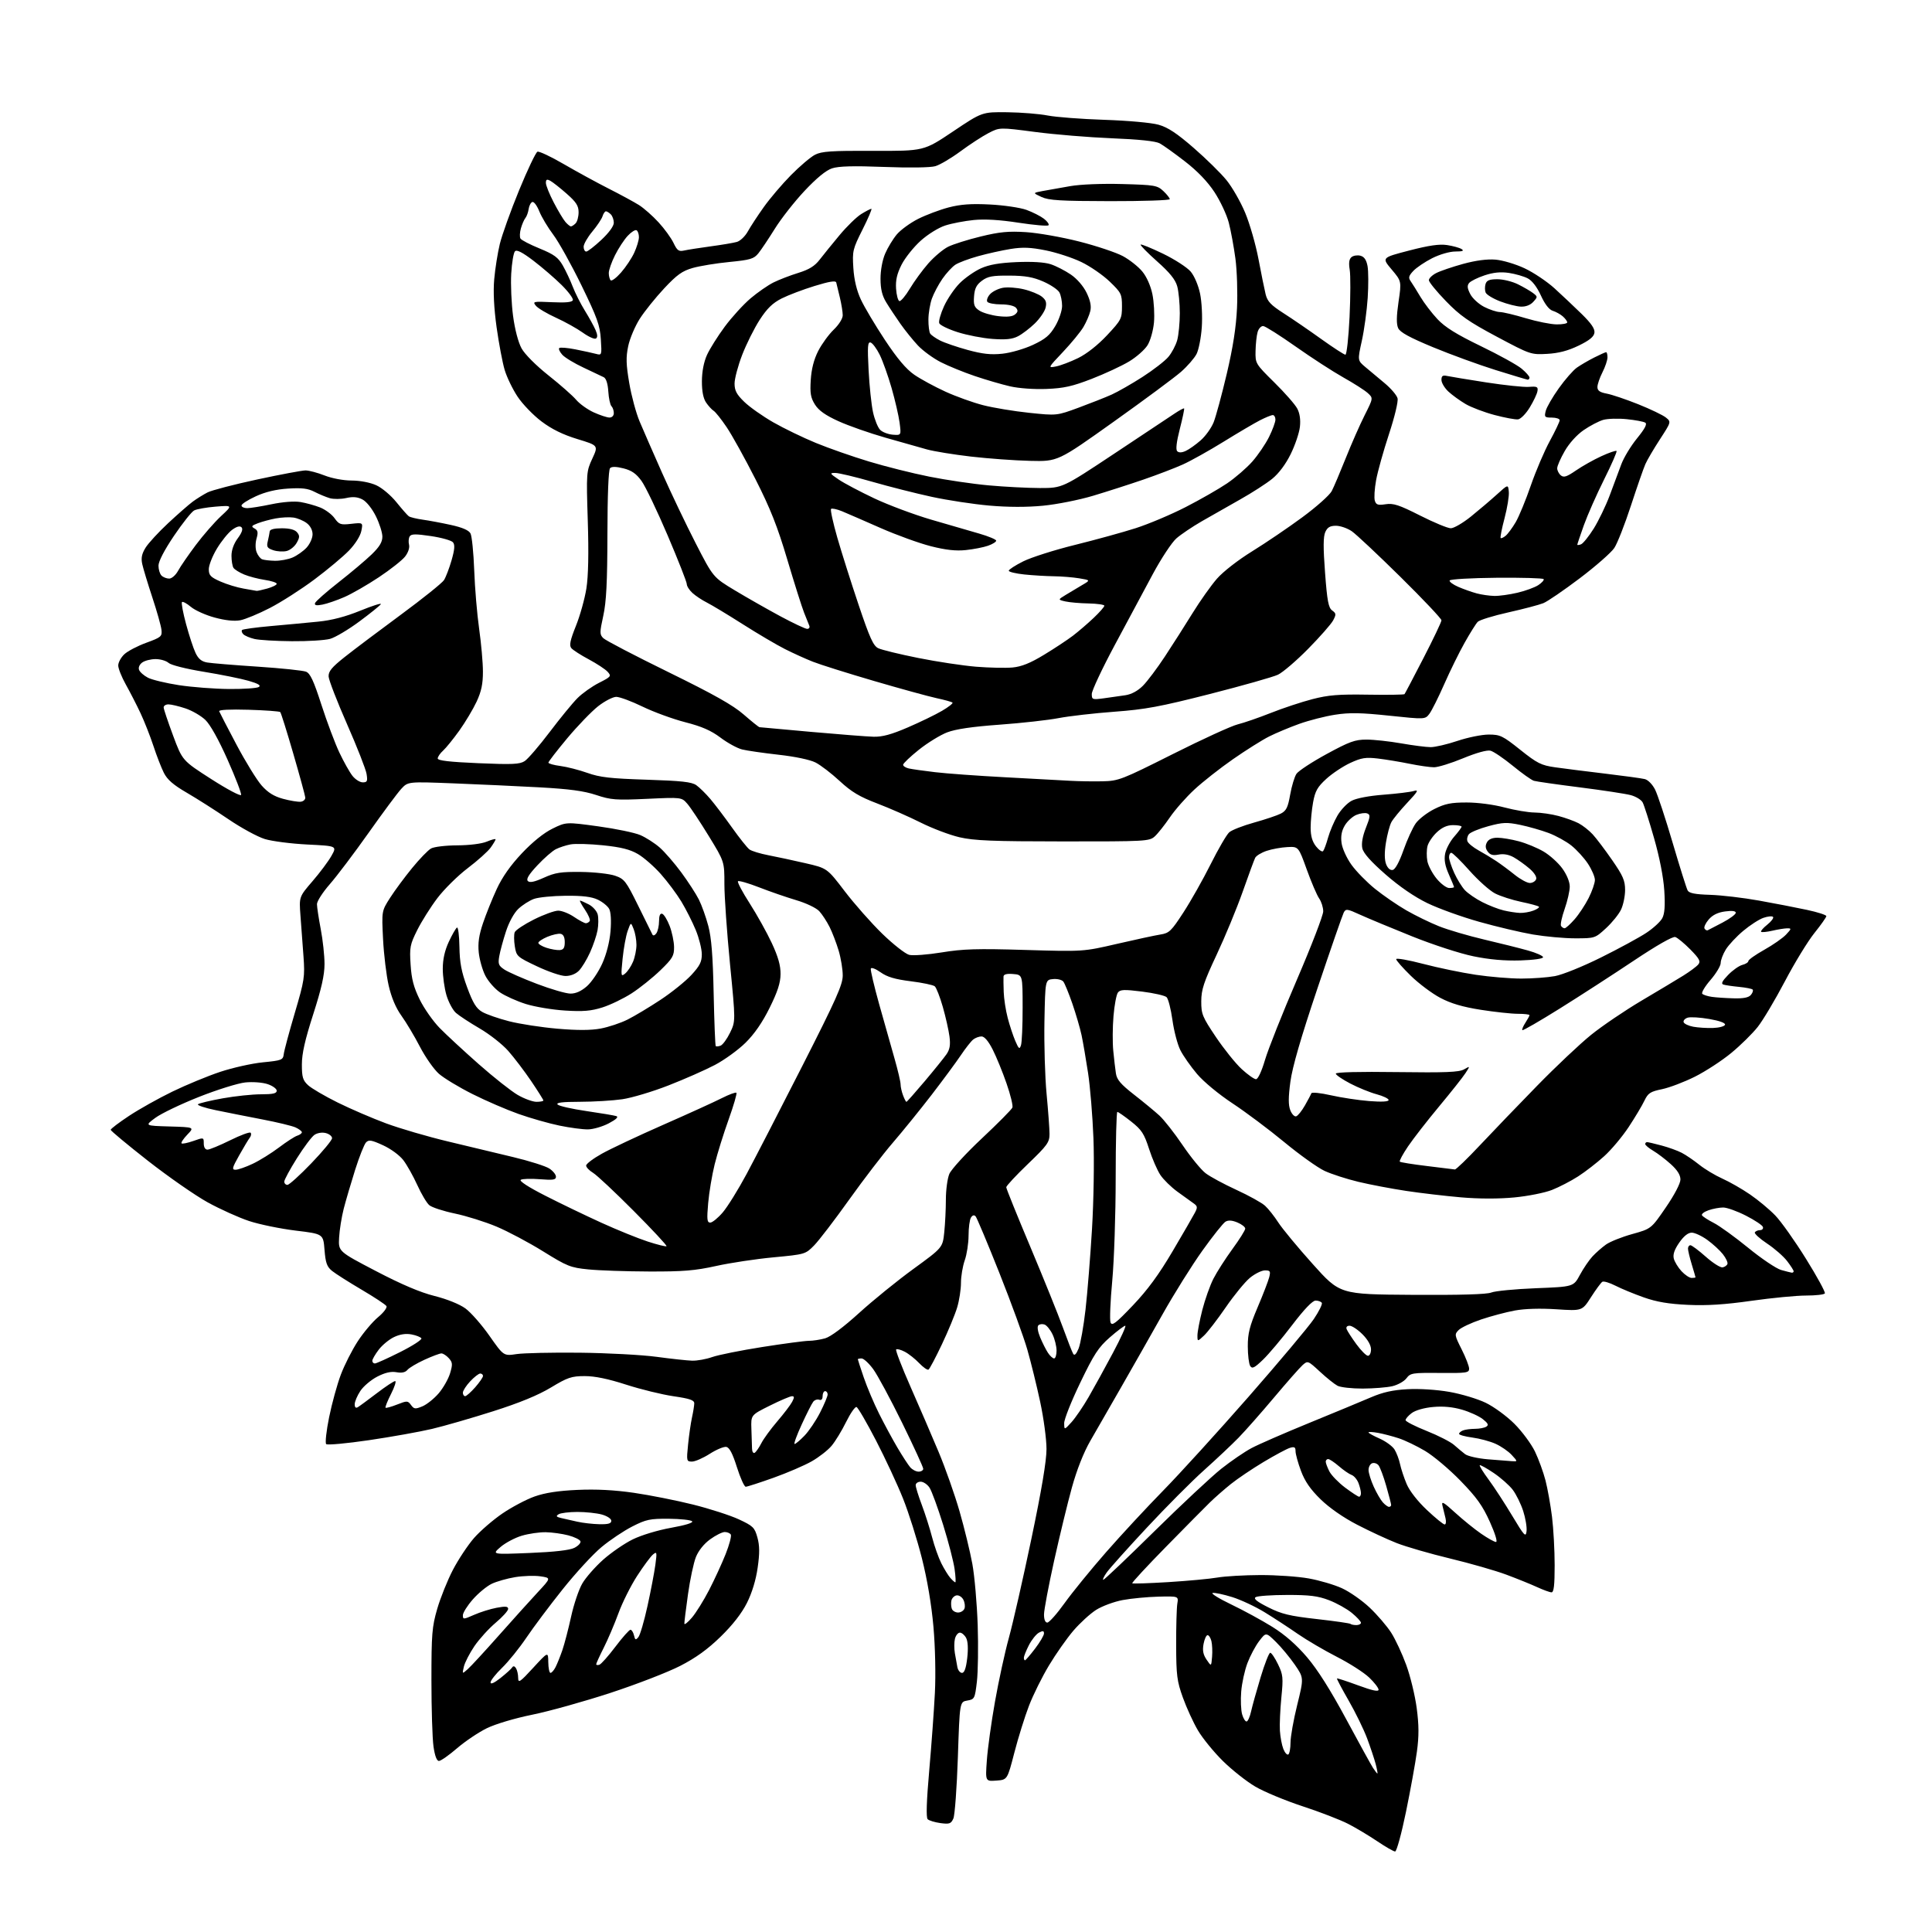 <?xml version="1.0" encoding="UTF-8" standalone="no"?>
<svg 
  version="1.1" 
  xmlns="http://www.w3.org/2000/svg" 
  xmlns:xlink="http://www.w3.org/1999/xlink" 
  xmlns:svg="http://www.w3.org/2000/svg"
  xmlns:rdf="http://www.w3.org/1999/02/22-rdf-syntax-ns#"
  xmlns:cc="http://creativecommons.org/ns#"
  xmlns:dc="http://purl.org/dc/elements/1.1/"
  viewBox="0 0 768 768"
  width="768"
  height="768"
>
<style>svg {background-color: white; }</style>"
<path stroke="none" fill="black" fill-rule="evenodd" d="M554.58,736.00C553.99,736.00 550.80,734.17 547.50,731.94C544.20,729.71 538.98,726.59 535.90,725.01C532.82,723.42 524.68,720.28 517.82,718.03C510.95,715.77 502.49,712.26 499.01,710.21C495.53,708.17 489.72,703.58 486.09,700.00C482.47,696.42 478.01,690.95 476.18,687.83C474.35,684.72 471.67,678.87 470.22,674.83C467.87,668.31 467.58,666.01 467.54,654.00C467.52,646.58 467.73,639.15 468.00,637.50C468.50,634.50 468.50,634.50 460.50,634.69C456.10,634.80 449.70,635.41 446.27,636.05C442.85,636.69 438.11,638.45 435.73,639.95C433.36,641.46 429.28,645.19 426.67,648.24C424.06,651.30 419.71,657.49 417.00,662.01C414.28,666.52 410.70,673.74 409.04,678.05C407.38,682.36 404.76,690.75 403.22,696.70C400.43,707.50 400.43,707.50 396.06,707.81C391.69,708.13 391.69,708.13 392.29,699.75C392.61,695.14 394.06,684.64 395.52,676.43C396.97,668.22 399.46,656.77 401.06,651.00C402.65,645.23 406.67,627.57 409.98,611.77C414.05,592.35 416.00,580.76 416.00,576.01C416.00,572.13 414.87,563.69 413.48,557.23C412.10,550.78 409.80,541.45 408.38,536.50C406.97,531.55 401.96,517.83 397.26,506.00C392.56,494.18 388.31,484.05 387.82,483.51C387.23,482.87 386.58,483.04 385.97,484.01C385.45,484.83 385.02,488.03 385.02,491.12C385.01,494.22 384.33,498.66 383.50,501.00C382.68,503.34 382.00,507.36 382.00,509.94C382.00,512.53 381.33,516.91 380.50,519.68C379.68,522.45 376.96,529.05 374.45,534.33C371.95,539.62 369.54,544.17 369.10,544.44C368.66,544.71 367.00,543.55 365.40,541.88C363.81,540.20 361.22,538.15 359.66,537.34C358.09,536.52 356.55,536.11 356.23,536.43C355.92,536.75 358.48,543.42 361.94,551.26C365.40,559.09 370.42,570.74 373.10,577.14C375.79,583.54 379.54,594.18 381.44,600.79C383.34,607.40 385.63,616.79 386.52,621.66C387.41,626.52 388.36,637.48 388.65,646.00C388.93,654.52 388.78,664.65 388.33,668.49C387.53,675.24 387.40,675.50 384.50,676.00C381.50,676.52 381.50,676.52 380.77,698.51C380.36,710.60 379.56,721.57 378.98,722.88C378.05,724.97 377.44,725.19 373.84,724.71C371.60,724.40 369.31,723.71 368.76,723.16C368.10,722.50 368.31,715.99 369.38,703.83C370.27,693.75 371.28,679.88 371.63,673.00C372.00,665.68 371.77,654.77 371.06,646.68C370.28,637.87 368.62,627.98 366.46,619.40C364.59,612.01 361.23,601.35 358.98,595.73C356.74,590.10 351.88,579.68 348.20,572.57C344.51,565.45 341.04,559.48 340.47,559.31C339.90,559.13 338.04,561.81 336.33,565.28C334.63,568.74 332.03,573.00 330.56,574.74C329.10,576.49 325.56,579.25 322.70,580.88C319.84,582.52 313.00,585.46 307.50,587.43C302.00,589.39 297.02,591.00 296.44,591.00C295.86,591.00 294.29,587.51 292.94,583.25C291.22,577.79 289.97,575.40 288.71,575.17C287.73,574.99 284.77,576.23 282.13,577.92C279.49,579.61 276.32,581.00 275.08,581.00C272.91,581.00 272.86,580.78 273.52,574.25C273.89,570.54 274.59,565.70 275.07,563.50C275.56,561.30 275.96,558.76 275.98,557.87C275.99,556.58 274.25,555.98 267.75,555.03C263.21,554.37 254.73,552.30 248.90,550.42C241.68,548.09 236.43,547.01 232.40,547.02C227.19,547.03 225.62,547.56 219.00,551.56C213.90,554.63 206.53,557.66 196.00,561.01C187.47,563.72 176.54,566.88 171.70,568.02C166.86,569.16 155.61,571.18 146.70,572.49C137.79,573.80 130.12,574.51 129.66,574.05C129.20,573.59 129.73,568.77 130.84,563.32C131.95,557.88 134.03,550.29 135.48,546.46C136.92,542.63 139.94,536.67 142.19,533.22C144.44,529.76 148.08,525.44 150.28,523.61C152.53,521.74 153.99,519.79 153.61,519.18C153.23,518.57 148.78,515.63 143.71,512.65C138.65,509.67 133.38,506.32 132.00,505.21C129.95,503.54 129.42,502.05 129.00,496.84C128.50,490.50 128.50,490.50 117.50,489.18C111.45,488.44 103.12,486.73 99.00,485.37C94.88,484.00 87.45,480.65 82.50,477.92C77.55,475.18 66.86,467.74 58.75,461.39C50.64,455.03 44.00,449.51 44.00,449.12C44.00,448.73 47.26,446.25 51.25,443.61C55.24,440.96 63.00,436.61 68.50,433.94C74.00,431.27 82.56,427.73 87.53,426.08C92.50,424.43 100.15,422.72 104.53,422.29C112.04,421.55 112.52,421.35 112.80,419.00C112.97,417.62 114.94,410.27 117.19,402.66C121.03,389.64 121.23,388.31 120.64,380.16C120.29,375.40 119.75,368.12 119.44,364.00C118.88,356.50 118.88,356.50 124.23,350.29C127.18,346.88 130.57,342.33 131.77,340.19C133.96,336.29 133.96,336.29 122.23,335.71C115.78,335.39 108.14,334.41 105.27,333.53C102.39,332.65 95.86,329.10 90.77,325.63C85.67,322.17 78.24,317.44 74.25,315.12C68.90,312.02 66.50,309.93 65.13,307.20C64.11,305.17 62.24,300.35 60.98,296.50C59.71,292.65 57.41,286.80 55.86,283.50C54.31,280.20 51.68,275.08 50.02,272.11C48.36,269.15 47.00,265.74 47.00,264.54C47.00,263.33 48.09,261.33 49.42,260.08C50.75,258.83 54.68,256.77 58.17,255.50C64.09,253.33 64.48,253.00 64.18,250.34C64.01,248.78 62.38,243.00 60.56,237.50C58.75,232.00 56.94,226.04 56.55,224.25C56.02,221.82 56.35,220.17 57.87,217.71C58.99,215.90 63.03,211.52 66.85,207.96C70.66,204.41 75.07,200.55 76.64,199.39C78.21,198.24 80.85,196.59 82.51,195.74C84.17,194.89 93.05,192.58 102.25,190.60C111.45,188.62 120.09,187.00 121.45,187.00C122.81,187.00 126.21,187.90 129.00,189.00C131.94,190.16 136.48,191.01 139.79,191.02C143.17,191.03 147.16,191.80 149.58,192.90C151.85,193.93 155.40,196.92 157.58,199.63C159.74,202.31 161.95,204.82 162.50,205.22C163.05,205.62 165.53,206.22 168.00,206.57C170.47,206.91 175.54,207.86 179.26,208.68C183.81,209.68 186.35,210.78 187.03,212.05C187.58,213.09 188.25,219.69 188.51,226.72C188.76,233.75 189.65,244.22 190.47,250.00C191.29,255.78 191.97,263.43 191.97,267.00C191.98,271.86 191.35,274.86 189.46,278.92C188.07,281.90 184.98,287.07 182.59,290.42C180.19,293.76 177.28,297.36 176.12,298.40C174.95,299.45 174.00,300.85 174.00,301.50C174.00,302.35 178.70,302.89 190.12,303.38C203.74,303.96 206.61,303.83 208.58,302.54C209.87,301.69 214.34,296.50 218.51,290.99C222.68,285.48 227.66,279.40 229.58,277.49C231.50,275.57 235.34,272.85 238.13,271.43C242.93,269.00 243.10,268.77 241.54,267.04C240.63,266.04 237.27,263.83 234.08,262.12C230.88,260.42 227.75,258.40 227.11,257.64C226.22,256.56 226.63,254.57 228.94,248.80C230.59,244.70 232.45,238.01 233.10,233.92C233.87,229.00 234.06,219.94 233.65,207.00C233.05,187.86 233.09,187.40 235.46,182.29C237.87,177.08 237.87,177.08 229.53,174.54C223.77,172.78 219.36,170.62 215.27,167.54C212.01,165.09 207.72,160.65 205.75,157.68C203.77,154.70 201.45,149.90 200.60,147.01C199.74,144.12 198.31,136.52 197.41,130.13C196.35,122.47 196.02,115.94 196.46,111.00C196.82,106.88 197.82,100.58 198.68,97.00C199.55,93.42 202.99,83.81 206.35,75.63C209.70,67.46 212.99,60.56 213.65,60.31C214.31,60.05 219.04,62.28 224.17,65.27C229.30,68.25 237.32,72.63 242.00,75.00C246.68,77.37 252.07,80.30 254.00,81.51C255.93,82.73 259.42,85.80 261.76,88.35C264.11,90.90 266.79,94.59 267.73,96.56C269.19,99.62 269.82,100.06 271.97,99.58C273.36,99.27 278.10,98.53 282.50,97.93C286.90,97.34 291.59,96.55 292.92,96.17C294.25,95.80 296.21,93.92 297.27,92.00C298.34,90.08 301.19,85.71 303.62,82.31C306.04,78.90 310.89,73.20 314.40,69.64C317.91,66.08 322.21,62.43 323.96,61.52C326.62,60.15 330.43,59.89 347.19,59.96C367.25,60.04 367.25,60.04 378.83,52.27C390.41,44.50 390.41,44.50 400.45,44.62C405.98,44.69 413.20,45.27 416.50,45.92C419.80,46.56 429.93,47.33 439.00,47.63C448.38,47.94 457.66,48.78 460.50,49.57C464.24,50.62 467.76,52.94 474.44,58.74C479.36,63.01 485.25,68.79 487.53,71.59C489.82,74.39 493.17,80.24 494.98,84.59C496.80,88.94 499.18,97.22 500.27,103.00C501.36,108.78 502.64,115.08 503.11,117.00C503.81,119.82 505.19,121.28 510.22,124.50C513.66,126.70 520.39,131.31 525.18,134.75C529.98,138.19 534.32,141.00 534.82,141.00C535.33,141.00 536.07,134.27 536.47,126.03C536.86,117.80 536.89,109.33 536.53,107.21C536.08,104.50 536.29,103.00 537.24,102.21C537.99,101.59 539.58,101.34 540.78,101.65C542.30,102.05 543.15,103.28 543.62,105.77C543.98,107.72 544.01,113.42 543.68,118.44C543.35,123.46 542.31,131.11 541.36,135.43C539.63,143.28 539.63,143.28 542.73,145.89C544.44,147.33 547.90,150.22 550.42,152.32C552.94,154.42 555.25,157.13 555.55,158.34C555.87,159.60 554.39,165.74 552.12,172.63C549.93,179.28 547.63,187.50 547.02,190.90C546.40,194.31 546.17,197.97 546.52,199.05C547.03,200.67 547.76,200.91 550.82,200.44C553.89,199.97 556.16,200.71 564.50,204.93C570.00,207.71 575.49,209.99 576.71,209.99C577.93,210.00 581.53,207.90 584.71,205.34C587.89,202.77 592.52,198.84 595.00,196.59C599.50,192.50 599.50,192.50 599.78,195.50C599.94,197.15 599.17,201.86 598.09,205.97C597.00,210.08 596.30,213.63 596.53,213.87C596.76,214.10 597.66,213.69 598.53,212.97C599.40,212.25 601.19,209.82 602.51,207.58C603.82,205.34 606.53,198.78 608.52,193.00C610.52,187.22 613.92,179.26 616.08,175.30C618.23,171.34 620.00,167.62 620.00,167.05C620.00,166.47 618.60,166.00 616.89,166.00C614.03,166.00 613.84,165.79 614.45,163.35C614.81,161.89 617.15,157.85 619.64,154.36C622.12,150.87 625.36,147.18 626.83,146.14C628.30,145.11 631.39,143.30 633.71,142.13C636.03,140.96 638.16,140.00 638.46,140.00C638.76,140.00 639.00,140.92 639.00,142.04C639.00,143.16 638.10,145.84 637.00,148.00C635.90,150.16 635.00,152.79 635.00,153.85C635.00,155.28 635.95,155.96 638.70,156.47C640.74,156.85 646.38,158.76 651.24,160.70C656.10,162.65 661.04,165.02 662.21,165.97C664.35,167.70 664.35,167.70 659.87,174.60C657.40,178.40 654.78,182.85 654.06,184.50C653.33,186.15 650.75,193.57 648.32,201.00C645.90,208.43 642.92,216.00 641.71,217.83C640.49,219.66 634.33,225.07 628.00,229.86C621.67,234.64 615.15,239.11 613.50,239.77C611.85,240.44 605.59,242.09 599.60,243.43C593.60,244.77 588.12,246.46 587.42,247.19C586.71,247.91 584.37,251.65 582.21,255.50C580.04,259.35 576.39,266.77 574.09,272.00C571.79,277.23 569.14,282.51 568.21,283.75C566.50,285.99 566.50,285.99 552.23,284.49C540.96,283.30 536.44,283.22 530.73,284.11C526.75,284.72 520.35,286.36 516.50,287.74C512.65,289.12 507.25,291.38 504.50,292.76C501.75,294.14 495.29,298.20 490.15,301.78C485.01,305.35 478.11,310.78 474.81,313.84C471.51,316.89 467.10,321.89 465.02,324.95C462.94,328.00 460.24,331.40 459.02,332.50C456.88,334.42 455.40,334.50 422.65,334.48C394.53,334.47 387.25,334.17 381.39,332.82C377.49,331.91 370.54,329.28 365.97,326.98C361.39,324.68 353.61,321.26 348.68,319.38C341.65,316.70 338.45,314.78 333.78,310.46C330.52,307.44 326.19,304.12 324.17,303.10C322.00,302.00 316.02,300.74 309.50,300.02C303.45,299.34 296.93,298.40 295.00,297.92C293.07,297.44 289.21,295.33 286.41,293.22C282.65,290.39 278.97,288.78 272.41,287.10C267.51,285.84 259.88,283.05 255.46,280.91C251.04,278.76 246.32,277.01 244.96,277.01C243.61,277.02 240.36,278.71 237.74,280.76C235.13,282.82 229.61,288.54 225.49,293.47C221.37,298.41 218.00,302.77 218.00,303.16C218.00,303.55 220.14,304.15 222.75,304.49C225.36,304.83 230.20,306.07 233.50,307.24C238.43,309.00 242.63,309.48 257.00,309.94C270.92,310.39 274.97,310.83 276.80,312.13C278.07,313.03 280.58,315.50 282.39,317.63C284.20,319.76 288.08,324.88 291.01,329.00C293.94,333.12 297.05,337.03 297.92,337.67C298.79,338.31 302.20,339.35 305.50,339.98C308.80,340.61 315.39,342.03 320.15,343.13C328.81,345.12 328.81,345.12 335.81,354.31C339.67,359.36 346.38,366.96 350.73,371.19C355.08,375.41 359.89,379.18 361.41,379.57C362.94,379.95 368.76,379.51 374.34,378.60C382.79,377.21 388.39,377.04 407.57,377.62C430.63,378.30 430.63,378.30 444.06,375.19C451.45,373.48 459.21,371.81 461.31,371.48C464.77,370.94 465.61,370.13 470.44,362.69C473.37,358.19 478.24,349.55 481.27,343.50C484.30,337.45 487.61,331.76 488.64,330.85C489.66,329.95 494.10,328.21 498.50,326.99C502.90,325.77 507.69,324.16 509.14,323.42C511.32,322.30 511.96,321.00 512.86,315.90C513.46,312.50 514.58,308.78 515.36,307.61C516.14,306.45 521.53,302.91 527.34,299.75C536.43,294.80 538.64,294.00 543.20,294.00C546.12,294.00 552.33,294.68 557.00,295.50C561.67,296.32 566.95,297.00 568.73,297.00C570.50,297.00 575.31,295.88 579.41,294.50C583.50,293.13 589.08,292.00 591.80,292.00C596.34,292.00 597.35,292.49 604.33,298.06C611.09,303.45 612.62,304.22 618.21,305.02C621.67,305.51 630.58,306.64 638.00,307.52C645.42,308.41 652.53,309.38 653.79,309.69C655.11,310.00 656.86,311.78 657.92,313.87C658.93,315.87 662.07,325.38 664.90,335.00C667.73,344.62 670.42,353.17 670.87,353.98C671.48,355.07 673.87,355.53 679.80,355.71C684.25,355.85 692.98,356.87 699.20,357.99C705.41,359.10 713.99,360.77 718.25,361.68C722.51,362.59 726.00,363.71 726.00,364.17C726.00,364.62 723.86,367.65 721.25,370.90C718.64,374.15 713.35,382.80 709.50,390.13C705.65,397.45 700.80,405.59 698.73,408.21C696.66,410.84 691.94,415.49 688.23,418.55C684.53,421.61 678.03,425.85 673.79,427.98C669.56,430.10 663.67,432.34 660.71,432.96C656.01,433.93 655.13,434.51 653.67,437.56C652.76,439.48 649.95,444.18 647.43,448.00C644.91,451.82 640.53,457.05 637.68,459.62C634.83,462.20 630.17,465.81 627.32,467.64C624.46,469.48 619.79,471.90 616.94,473.02C614.08,474.15 607.34,475.49 601.96,476.00C595.79,476.59 587.98,476.58 580.83,475.97C574.60,475.43 564.77,474.28 559.00,473.41C553.23,472.54 544.67,470.92 540.00,469.80C535.33,468.68 529.25,466.72 526.50,465.43C523.75,464.14 516.55,459.00 510.50,454.00C504.45,449.00 495.21,442.08 489.97,438.62C484.48,435.00 478.49,430.04 475.84,426.92C473.32,423.94 470.33,419.68 469.21,417.45C468.08,415.22 466.66,409.83 466.06,405.46C465.45,401.10 464.40,397.01 463.73,396.38C463.05,395.75 458.68,394.76 454.00,394.17C446.87,393.28 445.32,393.34 444.39,394.55C443.79,395.34 442.99,399.56 442.63,403.92C442.26,408.28 442.22,414.47 442.54,417.68C442.85,420.88 443.32,424.94 443.59,426.69C443.96,429.19 445.53,431.02 450.78,435.12C454.48,438.00 459.01,441.74 460.86,443.43C462.70,445.12 466.86,450.41 470.09,455.19C473.32,459.96 477.44,465.00 479.24,466.37C481.04,467.75 486.56,470.73 491.51,473.00C496.45,475.27 501.58,478.11 502.89,479.32C504.21,480.52 506.58,483.52 508.16,485.98C509.75,488.44 515.90,495.88 521.84,502.49C532.63,514.53 532.63,514.53 561.38,514.72C580.54,514.84 591.02,514.53 592.81,513.80C594.29,513.19 602.25,512.42 610.50,512.09C625.50,511.50 625.50,511.50 628.04,506.79C629.44,504.19 631.69,500.89 633.04,499.44C634.39,497.99 636.80,495.87 638.40,494.73C639.99,493.59 644.69,491.71 648.84,490.56C656.38,488.46 656.38,488.46 662.19,479.98C665.65,474.93 668.00,470.43 668.00,468.87C668.00,467.08 666.77,465.12 664.17,462.77C662.07,460.87 658.92,458.47 657.17,457.44C655.43,456.41 654.00,455.22 654.00,454.78C654.00,454.35 654.34,454.01 654.75,454.01C655.16,454.02 657.75,454.62 660.50,455.36C663.25,456.09 666.85,457.39 668.50,458.25C670.15,459.10 673.30,461.25 675.50,463.01C677.70,464.77 681.83,467.25 684.67,468.52C687.52,469.79 692.47,472.62 695.67,474.82C698.88,477.01 703.39,480.77 705.69,483.16C708.00,485.54 713.50,493.30 717.91,500.40C722.33,507.49 725.70,513.68 725.41,514.15C725.12,514.62 721.76,515.00 717.93,515.00C714.11,515.00 704.35,515.94 696.24,517.09C685.65,518.60 678.55,519.05 671.00,518.70C663.36,518.35 658.59,517.55 653.48,515.75C649.62,514.39 644.54,512.30 642.20,511.10C639.85,509.90 637.49,509.20 636.95,509.53C636.42,509.86 634.39,512.61 632.46,515.63C628.94,521.13 628.94,521.13 618.72,520.46C612.30,520.04 606.15,520.22 602.18,520.95C598.70,521.59 592.65,523.20 588.74,524.52C584.83,525.84 580.82,527.73 579.84,528.71C578.13,530.43 578.18,530.74 581.03,536.39C582.66,539.63 584.00,543.09 584.00,544.08C584.00,545.72 582.94,545.87 572.38,545.77C561.47,545.67 560.66,545.79 559.08,547.89C558.16,549.12 555.62,550.53 553.45,551.04C551.28,551.54 545.98,551.96 541.68,551.98C537.39,551.99 532.89,551.49 531.68,550.86C530.48,550.23 527.33,547.71 524.69,545.26C519.95,540.87 519.84,540.83 517.80,542.65C516.66,543.67 511.57,549.45 506.48,555.50C501.39,561.55 495.04,568.75 492.36,571.50C489.68,574.25 483.53,580.04 478.69,584.37C473.84,588.70 463.62,598.96 455.98,607.17C448.33,615.37 441.13,623.42 439.97,625.04C438.81,626.67 438.19,628.00 438.58,628.00C438.98,628.00 448.12,619.31 458.90,608.69C469.68,598.07 481.65,586.89 485.50,583.84C489.35,580.79 494.75,577.10 497.50,575.64C500.25,574.17 510.60,569.66 520.50,565.61C530.40,561.56 541.42,556.99 545.00,555.45C549.73,553.42 553.68,552.54 559.50,552.23C564.16,551.97 571.08,552.41 576.07,553.28C580.79,554.10 587.32,556.05 590.57,557.62C593.85,559.20 598.97,562.95 602.01,565.99C605.04,569.02 608.71,573.98 610.17,577.00C611.62,580.02 613.51,585.20 614.36,588.50C615.21,591.80 616.37,598.31 616.95,602.97C617.53,607.63 618.00,616.30 618.00,622.22C618.00,630.19 617.67,632.99 616.75,632.98C616.06,632.97 613.48,632.03 611.00,630.89C608.52,629.75 603.00,627.52 598.73,625.93C594.46,624.34 584.44,621.46 576.45,619.54C568.47,617.62 558.92,614.85 555.22,613.40C551.53,611.95 544.47,608.68 539.55,606.13C533.99,603.26 528.46,599.41 524.96,596.00C520.90,592.04 518.72,588.88 517.16,584.71C515.97,581.53 515.00,578.01 515.00,576.90C515.00,575.25 514.57,575.00 512.75,575.55C511.51,575.93 506.80,578.46 502.27,581.17C497.74,583.89 491.89,587.83 489.27,589.94C486.65,592.04 482.93,595.31 481.00,597.19C479.07,599.07 471.24,606.99 463.58,614.80C455.92,622.60 449.85,629.17 450.08,629.38C450.31,629.60 456.80,629.38 464.50,628.91C472.20,628.43 480.98,627.62 484.00,627.09C487.02,626.57 494.68,626.13 501.00,626.11C507.32,626.09 515.97,626.69 520.21,627.45C524.46,628.20 530.42,629.96 533.47,631.36C536.51,632.75 541.47,636.22 544.47,639.06C547.48,641.91 551.32,646.38 553.00,648.99C554.68,651.61 557.38,657.39 559.00,661.84C560.63,666.29 562.50,674.00 563.16,678.97C564.06,685.78 564.09,690.05 563.25,696.26C562.64,700.79 560.68,711.59 558.90,720.25C557.12,728.91 555.18,736.00 554.58,736.00zM547.53,705.00C547.70,705.00 547.40,703.31 546.86,701.25C546.31,699.19 544.78,694.58 543.44,691.00C542.09,687.42 538.80,680.67 536.11,676.00C533.42,671.33 531.33,667.38 531.47,667.22C531.61,667.07 535.38,668.30 539.86,669.95C545.54,672.04 548.00,672.57 548.00,671.68C548.00,670.98 546.31,668.79 544.25,666.83C542.19,664.86 536.41,661.16 531.41,658.61C526.41,656.05 519.44,651.96 515.91,649.52C512.39,647.07 506.48,643.21 502.78,640.94C499.09,638.67 493.26,635.94 489.83,634.87C486.40,633.80 482.91,633.06 482.06,633.23C481.22,633.39 484.53,635.45 489.44,637.80C494.34,640.15 501.70,644.16 505.80,646.72C510.76,649.81 515.35,653.83 519.54,658.74C523.73,663.64 528.94,671.88 535.08,683.31C540.17,692.76 544.98,701.51 545.78,702.75C546.58,703.99 547.37,705.00 547.53,705.00zM174.49,700.00C173.61,700.00 172.86,698.00 172.32,694.25C171.87,691.09 171.50,679.27 171.50,668.00C171.50,649.58 171.73,646.69 173.80,639.56C175.07,635.19 177.87,628.21 180.03,624.06C182.20,619.90 185.98,614.20 188.44,611.38C190.91,608.57 195.98,604.18 199.71,601.64C203.45,599.09 209.20,596.05 212.50,594.88C216.65,593.41 221.90,592.60 229.50,592.26C236.97,591.92 244.19,592.29 252.00,593.42C258.32,594.34 268.90,596.44 275.50,598.09C282.10,599.74 290.29,602.38 293.69,603.96C299.37,606.60 299.98,607.20 301.08,611.17C301.98,614.43 302.01,617.40 301.18,623.19C300.49,628.08 298.94,633.16 296.92,637.19C294.84,641.33 291.24,645.95 286.47,650.60C281.28,655.65 276.63,659.01 270.34,662.24C265.48,664.73 253.01,669.56 242.63,672.96C232.24,676.36 218.29,680.26 211.63,681.61C204.59,683.04 196.98,685.31 193.50,687.01C190.20,688.63 184.88,692.21 181.67,694.97C178.46,697.74 175.23,700.00 174.49,700.00zM512.12,697.43C512.60,697.13 513.00,695.00 513.00,692.69C513.00,690.39 514.19,683.66 515.66,677.74C518.31,666.97 518.31,666.97 514.71,661.74C512.72,658.86 509.33,654.77 507.17,652.66C503.24,648.82 503.24,648.82 500.54,652.35C499.06,654.29 496.96,658.22 495.88,661.09C494.79,663.95 493.67,669.04 493.40,672.40C493.12,675.75 493.29,679.85 493.77,681.50C494.25,683.15 495.06,684.41 495.57,684.31C496.08,684.21 496.87,682.41 497.33,680.31C497.79,678.21 499.49,672.11 501.11,666.75C502.73,661.39 504.45,657.00 504.94,657.00C505.42,657.00 506.81,659.05 508.02,661.55C510.03,665.70 510.15,666.87 509.36,674.80C508.89,679.59 508.63,685.52 508.78,688.00C508.94,690.48 509.55,693.73 510.15,695.24C510.74,696.74 511.63,697.73 512.12,697.43zM198.99,667.01C201.18,665.27 203.26,663.39 203.61,662.82C204.02,662.16 204.56,662.27 205.11,663.14C205.58,663.89 205.98,665.62 205.98,666.98C206.00,669.17 206.68,668.72 211.95,662.98C217.91,656.50 217.91,656.50 217.95,660.75C217.98,663.09 218.37,665.00 218.83,665.00C219.29,665.00 220.18,663.99 220.82,662.75C221.46,661.51 222.68,658.48 223.54,656.00C224.39,653.52 225.96,647.50 227.03,642.61C228.10,637.72 230.10,631.80 231.48,629.45C232.85,627.10 236.57,622.86 239.74,620.03C242.91,617.21 248.20,613.56 251.50,611.94C254.94,610.25 261.46,608.27 266.78,607.32C272.51,606.29 275.70,605.30 275.13,604.73C274.61,604.21 270.44,603.77 265.85,603.73C258.39,603.67 256.84,604.00 251.34,606.80C247.95,608.53 242.43,612.22 239.08,615.02C235.72,617.81 228.77,625.36 223.64,631.80C218.50,638.23 212.03,646.88 209.25,651.00C206.47,655.12 202.13,660.51 199.60,662.96C197.07,665.41 195.00,668.04 195.00,668.79C195.00,669.66 196.47,669.01 198.99,667.01zM185.95,663.50C187.19,662.40 192.77,656.35 198.35,650.05C203.93,643.76 210.88,636.05 213.79,632.92C219.08,627.24 219.08,627.24 214.79,626.61C212.43,626.27 207.92,626.42 204.77,626.94C201.61,627.46 197.44,628.65 195.49,629.57C193.54,630.50 190.16,633.28 187.97,635.77C185.79,638.25 184.00,641.09 184.00,642.08C184.00,643.80 184.22,643.79 188.44,641.93C190.87,640.85 194.92,639.58 197.44,639.11C200.97,638.45 202.00,638.55 202.00,639.57C202.00,640.29 199.76,642.77 197.03,645.07C194.30,647.37 190.50,651.56 188.58,654.38C186.67,657.20 184.79,660.85 184.40,662.50C183.70,665.50 183.70,665.50 185.95,663.50zM382.42,665.00C383.36,665.00 384.02,663.12 384.49,659.10C384.92,655.34 384.76,652.43 384.05,651.10C383.43,649.94 382.32,649.00 381.57,649.00C380.83,649.00 379.95,650.08 379.61,651.40C379.28,652.72 379.26,655.31 379.57,657.15C379.88,658.99 380.34,661.51 380.58,662.75C380.83,663.99 381.66,665.00 382.42,665.00zM238.25,661.77C238.94,661.56 241.81,658.33 244.63,654.60C247.45,650.87 250.15,647.83 250.63,647.85C251.11,647.87 251.73,648.87 252.02,650.07C252.46,651.96 252.71,652.06 253.77,650.78C254.45,649.96 256.08,644.39 257.39,638.40C258.71,632.40 260.11,625.04 260.52,622.02C261.20,616.95 261.12,616.65 259.56,617.95C258.63,618.72 255.80,622.54 253.28,626.43C250.76,630.32 247.41,637.00 245.85,641.28C244.28,645.56 241.65,651.73 240.00,655.00C238.35,658.27 237.00,661.22 237.00,661.55C237.00,661.89 237.56,661.99 238.25,661.77zM481.82,658.60C482.00,656.45 481.87,653.64 481.55,652.35C481.23,651.06 480.54,650.00 480.03,650.00C479.51,650.00 478.79,651.58 478.43,653.50C477.95,656.09 478.27,657.73 479.64,659.75C481.50,662.50 481.50,662.50 481.82,658.60zM407.45,660.00C407.70,660.00 409.50,657.91 411.45,655.36C413.40,652.80 415.00,650.09 415.00,649.32C415.00,648.24 414.55,648.17 413.00,649.00C411.91,649.59 410.11,651.83 409.00,653.99C407.90,656.15 407.00,658.39 407.00,658.96C407.00,659.53 407.20,660.00 407.45,660.00zM275.04,643.04C276.66,641.14 279.75,636.19 281.89,632.04C284.03,627.89 286.99,621.47 288.46,617.76C289.93,614.05 290.85,610.56 290.51,610.01C290.16,609.45 289.08,609.00 288.09,609.00C287.11,609.00 284.50,610.30 282.30,611.90C279.84,613.68 277.66,616.40 276.64,618.94C275.73,621.21 274.31,627.86 273.49,633.71C272.67,639.56 272.02,644.83 272.04,645.42C272.06,646.02 273.41,644.94 275.04,643.04zM539.17,646.00C540.17,646.00 541.00,645.58 541.00,645.07C541.00,644.56 539.38,642.81 537.39,641.17C535.40,639.53 531.31,637.25 528.30,636.10C523.91,634.42 520.61,634.00 511.66,634.02C505.52,634.02 499.89,634.42 499.15,634.89C498.18,635.50 499.61,636.66 504.15,638.94C509.47,641.62 512.61,642.38 523.44,643.60C530.56,644.40 536.60,645.27 536.86,645.53C537.12,645.79 538.16,646.00 539.17,646.00zM416.32,645.00C417.05,645.00 420.15,641.51 423.20,637.25C426.25,632.99 433.68,623.88 439.70,617.00C445.72,610.12 455.95,599.10 462.42,592.50C468.89,585.90 484.16,569.12 496.35,555.21C508.53,541.29 520.19,527.41 522.25,524.36C524.31,521.30 525.75,518.40 525.44,517.90C525.13,517.41 524.02,517.00 522.98,517.00C521.74,517.00 518.46,520.43 513.64,526.75C509.56,532.11 504.35,538.30 502.07,540.49C498.64,543.79 497.75,544.22 496.97,542.99C496.46,542.17 496.02,538.66 496.02,535.20C496.00,530.08 496.74,527.17 499.92,519.68C502.08,514.61 504.15,509.24 504.53,507.73C505.13,505.33 504.93,505.00 502.84,505.00C501.53,505.00 498.84,506.33 496.86,507.96C494.89,509.59 490.56,514.88 487.24,519.71C483.92,524.54 480.03,529.59 478.60,530.92C476.00,533.35 476.00,533.35 476.00,530.83C476.00,529.45 476.87,524.92 477.93,520.76C479.00,516.60 480.98,511.01 482.33,508.35C483.69,505.68 487.10,500.36 489.90,496.52C492.71,492.68 495.00,489.03 495.00,488.39C495.00,487.76 493.60,486.66 491.88,485.95C489.74,485.06 488.25,484.97 487.13,485.65C486.23,486.20 482.12,491.35 478.00,497.11C473.88,502.86 466.71,514.30 462.09,522.53C457.46,530.76 450.06,543.80 445.64,551.50C441.22,559.20 435.71,568.79 433.40,572.80C430.76,577.39 428.05,584.26 426.10,591.30C424.39,597.46 421.21,610.60 419.01,620.50C416.82,630.40 415.02,639.96 415.01,641.75C415.00,643.79 415.49,645.00 416.32,645.00zM380.86,641.00C381.92,641.00 383.06,640.29 383.39,639.43C383.72,638.56 383.51,636.96 382.93,635.87C382.34,634.77 381.11,634.02 380.19,634.20C379.27,634.38 378.37,635.33 378.18,636.32C377.99,637.31 378.08,638.77 378.38,639.56C378.69,640.35 379.80,641.00 380.86,641.00zM379.75,629.00C379.99,629.00 379.87,626.64 379.47,623.75C379.08,620.86 377.03,612.93 374.91,606.12C372.79,599.31 370.36,592.67 369.50,591.37C368.65,590.07 367.06,589.00 365.98,589.00C364.89,589.00 364.00,589.62 364.00,590.38C364.00,591.14 365.09,594.67 366.43,598.22C367.77,601.77 369.60,607.54 370.51,611.03C371.41,614.52 373.07,619.21 374.19,621.44C375.32,623.67 376.93,626.29 377.77,627.25C378.62,628.21 379.51,629.00 379.75,629.00zM210.50,617.33C220.37,616.93 226.46,616.24 228.31,615.30C229.86,614.52 230.95,613.35 230.74,612.69C230.53,612.04 228.36,610.97 225.93,610.33C223.49,609.69 219.44,609.12 216.93,609.08C214.42,609.04 210.14,609.66 207.43,610.47C204.72,611.27 200.93,613.28 199.00,614.93C195.50,617.94 195.50,617.94 210.50,617.33zM594.68,612.96C595.37,612.99 594.37,609.69 592.24,604.95C589.35,598.53 586.99,595.23 580.56,588.62C576.13,584.06 569.80,578.73 566.50,576.77C563.20,574.81 558.48,572.54 556.00,571.73C553.52,570.92 549.81,569.95 547.75,569.58C545.69,569.21 544.00,569.13 544.00,569.41C544.00,569.68 545.99,570.79 548.42,571.86C550.84,572.93 553.50,574.87 554.32,576.16C555.13,577.45 556.13,580.06 556.53,581.96C556.93,583.86 558.12,587.46 559.18,589.96C560.33,592.68 563.56,596.81 567.22,600.25C570.57,603.41 573.75,606.00 574.27,606.00C574.79,606.00 574.94,604.88 574.61,603.50C574.27,602.12 573.74,599.92 573.42,598.60C572.92,596.57 573.73,597.01 578.49,601.35C581.60,604.18 586.25,607.95 588.83,609.71C591.40,611.48 594.03,612.95 594.68,612.96zM606.83,608.64C607.01,607.06 606.40,603.46 605.49,600.64C604.57,597.81 602.71,594.03 601.35,592.23C599.99,590.44 596.56,587.41 593.74,585.51C590.92,583.61 588.43,582.23 588.22,582.45C588.00,582.67 589.59,585.24 591.76,588.17C593.93,591.10 598.13,597.55 601.10,602.50C605.98,610.64 606.53,611.22 606.83,608.64zM238.25,605.90C241.78,605.97 243.00,605.63 243.00,604.55C243.00,603.72 241.38,602.65 239.25,602.05C237.19,601.48 232.80,601.02 229.50,601.02C226.20,601.03 222.85,601.44 222.05,601.95C220.90,602.67 221.11,602.98 223.05,603.44C224.40,603.75 227.30,604.41 229.50,604.90C231.70,605.40 235.64,605.84 238.25,605.90zM552.15,599.00C552.62,599.00 553.00,598.66 553.00,598.25C553.00,597.83 552.12,594.41 551.04,590.65C549.97,586.89 548.58,583.20 547.97,582.46C547.36,581.72 546.21,581.37 545.43,581.67C544.64,581.97 544.01,583.18 544.02,584.36C544.03,585.54 544.96,588.52 546.08,590.98C547.20,593.45 548.83,596.26 549.71,597.23C550.59,598.20 551.69,599.00 552.15,599.00zM540.25,594.97C540.66,594.99 541.00,594.35 541.00,593.57C541.00,592.78 540.56,590.96 540.02,589.54C539.47,588.11 538.24,586.66 537.27,586.31C536.29,585.95 534.02,584.39 532.22,582.83C530.41,581.27 528.50,580.00 527.97,580.00C527.43,580.00 527.00,580.47 527.00,581.05C527.00,581.63 527.66,583.37 528.46,584.93C529.27,586.48 532.08,589.37 534.71,591.35C537.35,593.32 539.84,594.95 540.25,594.97zM365.15,585.00C366.17,585.00 367.00,584.49 367.00,583.86C367.00,583.23 363.23,575.01 358.62,565.61C354.00,556.20 348.83,546.59 347.11,544.25C345.39,541.91 343.32,540.00 342.49,540.00C341.67,540.00 341.00,540.15 341.00,540.32C341.00,540.50 342.06,543.77 343.36,547.57C344.66,551.38 347.40,557.88 349.47,562.00C351.53,566.12 354.82,572.20 356.77,575.50C358.72,578.80 360.99,582.29 361.81,583.25C362.64,584.21 364.14,585.00 365.15,585.00zM600.92,580.84C603.35,581.00 603.35,581.00 600.92,578.36C599.59,576.91 596.70,574.92 594.50,573.93C592.30,572.94 588.14,571.82 585.25,571.44C582.36,571.05 580.00,570.40 580.00,569.98C580.00,569.56 580.71,568.94 581.58,568.61C582.45,568.27 584.59,567.99 586.33,567.98C588.07,567.98 590.10,567.59 590.83,567.12C591.86,566.47 591.53,565.78 589.43,564.12C587.92,562.93 584.20,561.24 581.16,560.36C577.48,559.29 573.66,558.93 569.67,559.30C566.12,559.62 562.68,560.60 561.19,561.71C559.81,562.74 558.71,564.01 558.74,564.54C558.76,565.07 562.55,567.00 567.14,568.83C571.74,570.66 576.62,573.16 578.00,574.38C579.38,575.60 581.35,577.25 582.40,578.05C583.44,578.85 587.49,579.76 591.40,580.09C595.30,580.41 599.59,580.75 600.92,580.84zM300.01,577.50C300.56,577.15 301.75,575.44 302.65,573.69C303.54,571.93 306.40,568.02 308.99,565.00C311.58,561.98 314.24,558.49 314.89,557.25C315.82,555.47 315.80,555.00 314.79,555.02C314.08,555.03 310.12,556.71 306.00,558.77C298.50,562.50 298.50,562.50 298.69,568.00C298.79,571.02 298.91,574.54 298.94,575.81C298.97,577.09 299.45,577.84 300.01,577.50zM315.87,574.00C316.28,574.00 318.04,572.53 319.78,570.72C321.53,568.92 324.32,564.79 325.98,561.54C327.64,558.29 329.00,555.04 329.00,554.32C329.00,553.59 328.55,553.00 328.00,553.00C327.45,553.00 327.00,553.89 327.00,554.97C327.00,556.20 326.50,556.75 325.66,556.42C324.92,556.14 323.85,556.49 323.28,557.20C322.71,557.92 320.64,561.99 318.69,566.25C316.73,570.51 315.46,574.00 315.87,574.00zM425.93,565.35C427.51,563.61 430.58,559.11 432.75,555.35C434.93,551.58 439.28,543.66 442.43,537.75C445.58,531.84 447.78,527.00 447.31,527.00C446.85,527.00 444.08,529.09 441.16,531.64C436.65,535.59 434.88,538.29 429.43,549.62C425.89,556.95 423.01,564.20 423.03,565.72C423.06,568.50 423.06,568.50 425.93,565.35zM142.25,559.37C142.94,558.96 146.34,556.45 149.81,553.81C153.28,551.16 156.55,549.00 157.08,549.00C157.60,549.00 156.87,551.29 155.45,554.10C154.03,556.90 153.04,559.37 153.26,559.59C153.47,559.80 155.54,559.24 157.84,558.33C161.83,556.76 162.11,556.77 163.39,558.52C164.59,560.15 165.08,560.21 167.91,559.04C169.65,558.32 172.56,555.99 174.38,553.87C176.19,551.75 178.23,548.17 178.91,545.91C179.98,542.33 179.92,541.57 178.41,539.90C177.47,538.86 176.14,538.00 175.47,538.00C174.79,538.00 171.76,539.14 168.72,540.53C165.68,541.92 162.64,543.73 161.96,544.55C161.13,545.55 159.71,545.86 157.61,545.48C155.47,545.09 153.11,545.62 150.01,547.21C147.54,548.47 144.50,551.03 143.26,552.90C142.02,554.77 141.00,557.16 141.00,558.21C141.00,559.47 141.42,559.86 142.25,559.37zM184.90,555.00C185.39,555.00 187.19,553.41 188.90,551.47C190.60,549.52 192.00,547.50 192.00,546.97C192.00,546.43 191.51,546.00 190.90,546.00C190.30,546.00 188.50,547.40 186.90,549.11C185.31,550.81 184.00,552.84 184.00,553.61C184.00,554.37 184.40,555.00 184.90,555.00zM149.02,542.00C149.58,542.00 154.10,539.96 159.06,537.47C164.02,534.98 167.82,532.52 167.51,532.01C167.19,531.50 165.41,530.79 163.56,530.45C161.33,530.03 159.00,530.38 156.65,531.50C154.70,532.42 151.95,534.68 150.55,536.52C149.15,538.36 148.00,540.35 148.00,540.93C148.00,541.52 148.46,542.00 149.02,542.00zM275.12,540.89C277.12,540.95 280.72,540.30 283.12,539.45C285.53,538.60 294.48,536.80 303.00,535.46C311.52,534.12 319.85,533.01 321.50,533.00C323.15,533.00 326.07,532.55 328.00,532.01C330.17,531.40 335.31,527.56 341.50,521.94C347.00,516.94 356.72,509.05 363.11,504.41C374.72,495.96 374.72,495.96 375.36,489.83C375.71,486.46 376.00,480.61 376.00,476.82C376.00,473.03 376.62,468.46 377.37,466.66C378.12,464.86 383.95,458.49 390.33,452.51C396.71,446.52 402.17,441.01 402.45,440.27C402.74,439.52 401.69,435.22 400.12,430.70C398.56,426.18 396.08,420.12 394.62,417.24C392.91,413.86 391.33,412.00 390.17,412.00C389.19,412.00 387.68,412.56 386.83,413.25C385.98,413.94 383.77,416.75 381.93,419.50C380.08,422.25 374.83,429.37 370.25,435.32C365.66,441.27 358.78,449.76 354.96,454.19C351.13,458.62 343.30,468.83 337.56,476.87C331.82,484.92 325.56,493.10 323.64,495.06C320.17,498.59 320.05,498.62 307.48,499.81C300.51,500.46 290.24,502.01 284.66,503.25C276.29,505.10 271.59,505.49 258.00,505.44C248.93,505.41 238.06,505.04 233.86,504.61C226.79,503.91 225.45,503.37 215.90,497.44C210.22,493.91 201.86,489.47 197.32,487.57C192.78,485.67 185.34,483.34 180.78,482.39C176.23,481.44 171.67,479.95 170.65,479.08C169.63,478.22 167.48,474.61 165.88,471.07C164.27,467.53 161.78,463.09 160.34,461.20C158.85,459.24 155.36,456.68 152.26,455.26C147.66,453.16 146.60,452.98 145.50,454.13C144.78,454.88 142.84,459.77 141.18,465.00C139.53,470.23 137.48,477.20 136.63,480.50C135.79,483.80 134.96,488.97 134.80,491.98C134.50,497.47 134.50,497.47 149.44,505.27C159.60,510.58 167.05,513.75 172.72,515.17C177.68,516.41 182.65,518.42 184.99,520.11C187.16,521.68 191.46,526.58 194.56,531.00C200.20,539.04 200.20,539.04 205.35,538.27C208.18,537.85 219.50,537.60 230.50,537.72C241.50,537.84 255.22,538.58 261.00,539.36C266.77,540.14 273.13,540.83 275.12,540.89zM419.02,540.00C419.56,540.00 420.00,538.61 420.00,536.90C420.00,535.20 419.29,532.31 418.42,530.48C417.56,528.65 416.13,526.88 415.26,526.54C414.38,526.21 413.26,526.34 412.76,526.84C412.23,527.37 412.52,529.31 413.48,531.62C414.37,533.75 415.76,536.51 416.57,537.75C417.38,538.99 418.49,540.00 419.02,540.00zM428.76,536.06C429.51,534.21 430.75,527.25 431.51,520.60C432.27,513.94 433.43,499.50 434.09,488.50C434.76,477.31 435.01,461.45 434.66,452.50C434.32,443.70 433.36,432.00 432.52,426.50C431.68,421.00 430.52,414.25 429.94,411.50C429.35,408.75 427.71,403.12 426.29,399.00C424.87,394.88 423.24,390.91 422.69,390.20C422.13,389.48 420.28,389.03 418.59,389.20C415.50,389.50 415.50,389.50 415.18,406.00C415.01,415.07 415.39,428.04 416.03,434.80C416.67,441.57 417.20,448.76 417.20,450.78C417.20,454.09 416.34,455.28 408.60,462.71C403.87,467.25 400.00,471.41 400.00,471.95C400.00,472.49 404.32,483.18 409.60,495.71C414.87,508.25 420.69,522.66 422.53,527.74C424.37,532.82 426.21,537.53 426.63,538.20C427.13,539.01 427.85,538.28 428.76,536.06zM543.75,538.94C544.45,538.97 545.00,537.85 545.00,536.40C545.00,534.78 543.72,532.52 541.60,530.40C539.73,528.53 537.43,527.00 536.49,527.00C535.45,527.00 534.99,527.54 535.32,528.38C535.61,529.14 537.34,531.81 539.17,534.32C541.00,536.82 543.06,538.90 543.75,538.94zM450.33,518.92C456.18,512.78 460.66,506.67 466.11,497.42C470.30,490.32 474.30,483.40 475.00,482.05C476.12,479.92 476.04,479.43 474.39,478.29C473.35,477.56 470.48,475.50 468.01,473.69C465.54,471.89 462.51,468.92 461.28,467.09C460.05,465.26 458.02,460.59 456.77,456.71C454.81,450.63 453.83,449.13 449.66,445.83C447.00,443.72 444.52,442.00 444.16,442.00C443.80,442.00 443.50,453.81 443.50,468.25C443.50,482.73 442.88,501.09 442.13,509.20C441.37,517.29 441.07,524.72 441.46,525.70C442.04,527.19 443.55,526.04 450.33,518.92zM672.45,508.00C673.30,508.00 674.00,507.89 673.99,507.75C673.98,507.61 673.31,505.29 672.49,502.59C671.67,499.89 671.00,497.08 671.00,496.34C671.00,495.60 671.43,495.00 671.97,495.00C672.50,495.00 675.24,497.05 678.06,499.55C680.88,502.06 683.90,503.97 684.76,503.80C685.63,503.64 686.50,503.01 686.69,502.42C686.89,501.82 686.07,500.09 684.87,498.56C683.67,497.03 680.89,494.48 678.69,492.89C676.50,491.30 673.70,490.00 672.49,490.00C671.03,490.00 669.32,491.37 667.52,493.97C665.61,496.72 664.95,498.67 665.36,500.30C665.69,501.60 667.07,503.86 668.43,505.33C669.79,506.80 671.60,508.00 672.45,508.00zM712.25,505.91C712.66,505.96 713.00,505.70 713.00,505.34C713.00,504.98 711.84,503.16 710.41,501.30C708.99,499.43 705.40,496.29 702.43,494.32C699.47,492.35 697.28,490.35 697.58,489.87C697.88,489.39 698.80,489.00 699.64,489.00C700.48,489.00 701.00,488.44 700.79,487.75C700.59,487.06 697.55,485.04 694.05,483.25C690.55,481.46 686.48,480.00 684.99,480.00C683.51,480.00 680.88,480.49 679.15,481.10C677.42,481.70 676.26,482.61 676.57,483.11C676.88,483.62 679.00,484.98 681.27,486.14C683.55,487.30 689.71,491.76 694.96,496.04C700.20,500.33 706.08,504.28 708.00,504.83C709.92,505.37 711.84,505.86 712.25,505.91zM264.95,495.38C265.20,495.13 259.35,488.84 251.95,481.41C244.55,473.97 237.26,467.13 235.75,466.22C234.24,465.31 233.00,464.01 233.00,463.33C233.00,462.65 235.81,460.53 239.25,458.61C242.69,456.68 253.66,451.52 263.64,447.13C273.62,442.74 284.13,437.96 286.99,436.50C289.86,435.05 292.44,434.10 292.73,434.40C293.02,434.69 291.63,439.47 289.64,445.02C287.65,450.57 285.15,458.57 284.10,462.80C283.05,467.04 281.88,473.99 281.51,478.25C280.94,484.79 281.06,486.00 282.34,486.00C283.17,486.00 285.40,484.18 287.30,481.96C289.20,479.74 293.46,472.88 296.77,466.71C300.08,460.55 310.03,441.24 318.89,423.82C332.43,397.18 335.00,391.43 335.00,387.75C335.00,385.34 334.28,380.92 333.39,377.93C332.50,374.94 330.88,370.70 329.78,368.50C328.68,366.30 326.83,363.47 325.68,362.22C324.50,360.93 320.51,359.02 316.54,357.84C312.67,356.69 306.00,354.39 301.73,352.72C297.46,351.06 293.69,349.98 293.36,350.31C293.02,350.64 295.12,354.61 298.02,359.12C300.91,363.64 304.87,370.74 306.81,374.91C309.34,380.35 310.32,383.84 310.28,387.23C310.25,390.72 309.10,394.24 305.93,400.64C303.06,406.44 299.87,411.05 296.35,414.52C293.44,417.38 287.97,421.34 284.19,423.33C280.41,425.32 272.12,428.98 265.76,431.46C259.41,433.95 251.12,436.42 247.35,436.97C243.58,437.51 236.02,437.97 230.55,437.98C223.42,437.99 220.91,438.31 221.68,439.08C222.28,439.68 227.43,440.84 233.13,441.67C238.83,442.50 244.18,443.40 245.00,443.67C245.98,444.00 244.95,444.98 242.00,446.54C239.53,447.84 235.79,448.93 233.71,448.95C231.62,448.98 226.52,448.30 222.37,447.44C218.23,446.59 210.93,444.51 206.17,442.83C201.40,441.14 193.14,437.58 187.81,434.90C182.48,432.23 176.48,428.60 174.48,426.85C172.49,425.10 169.08,420.25 166.92,416.08C164.76,411.91 161.45,406.37 159.57,403.76C157.33,400.64 155.60,396.54 154.50,391.76C153.59,387.77 152.58,379.47 152.27,373.31C151.71,362.13 151.71,362.13 155.09,356.86C156.95,353.96 160.88,348.65 163.83,345.05C166.77,341.45 170.15,337.95 171.34,337.29C172.53,336.61 177.21,336.06 181.78,336.04C186.67,336.01 191.48,335.41 193.53,334.55C195.44,333.75 197.00,333.35 197.00,333.65C197.00,333.95 196.12,335.43 195.05,336.93C193.97,338.44 189.88,342.11 185.95,345.09C182.02,348.07 176.59,353.43 173.88,357.00C171.17,360.57 167.56,366.31 165.85,369.74C162.99,375.47 162.77,376.59 163.22,383.46C163.58,389.18 164.44,392.45 166.86,397.37C168.60,400.91 172.17,405.98 174.78,408.65C177.39,411.32 184.37,417.77 190.29,423.00C196.21,428.23 203.18,433.73 205.77,435.24C208.37,436.75 211.74,437.99 213.25,437.99C214.76,438.00 216.00,437.75 216.00,437.45C216.00,437.16 213.80,433.67 211.12,429.70C208.43,425.74 204.34,420.36 202.02,417.74C199.71,415.12 194.59,411.10 190.65,408.81C186.72,406.52 182.48,403.74 181.23,402.63C179.98,401.52 178.30,398.37 177.48,395.63C176.67,392.88 176.00,388.13 176.01,385.07C176.02,381.31 176.80,377.83 178.41,374.37C179.72,371.55 181.18,369.01 181.65,368.72C182.12,368.44 182.56,371.87 182.63,376.35C182.73,382.67 183.42,386.30 185.70,392.49C188.00,398.72 189.31,400.86 191.66,402.24C193.33,403.21 198.13,404.88 202.34,405.96C206.55,407.04 215.19,408.37 221.53,408.92C229.45,409.61 234.84,409.59 238.74,408.87C241.86,408.29 246.69,406.69 249.46,405.30C252.23,403.91 258.13,400.38 262.57,397.44C267.01,394.51 272.52,390.07 274.82,387.58C278.21,383.91 279.00,382.33 278.98,379.27C278.96,377.20 277.88,372.89 276.57,369.70C275.25,366.51 272.68,361.41 270.84,358.37C269.00,355.34 265.32,350.41 262.66,347.42C260.00,344.43 255.92,340.86 253.59,339.50C250.44,337.66 246.91,336.77 239.74,336.02C234.45,335.48 228.63,335.31 226.81,335.66C224.99,336.00 222.36,336.86 220.97,337.56C219.58,338.25 216.26,341.15 213.60,344.00C210.18,347.65 209.08,349.48 209.83,350.23C210.58,350.98 212.45,350.59 216.20,348.90C220.68,346.87 222.97,346.52 231.00,346.61C236.22,346.67 242.30,347.35 244.50,348.11C248.22,349.40 248.86,350.24 253.67,360.00C256.52,365.77 259.07,370.95 259.35,371.50C259.63,372.07 260.30,371.86 260.91,371.00C261.49,370.18 261.98,368.00 261.98,366.17C261.99,363.95 262.42,362.97 263.25,363.25C263.94,363.48 265.26,365.65 266.20,368.08C267.13,370.51 267.92,374.27 267.95,376.44C267.99,379.94 267.38,380.99 262.50,385.72C259.47,388.65 254.34,392.76 251.11,394.85C247.87,396.94 242.63,399.47 239.47,400.47C234.92,401.90 231.80,402.16 224.61,401.71C219.60,401.40 212.57,400.22 209.00,399.10C205.43,397.97 200.81,395.90 198.75,394.49C196.69,393.08 194.07,390.09 192.92,387.84C191.77,385.59 190.60,381.44 190.31,378.62C189.93,374.90 190.39,371.73 191.99,367.00C193.19,363.43 195.65,357.31 197.45,353.42C199.64,348.67 202.93,343.99 207.45,339.20C211.71,334.68 216.19,331.08 219.62,329.40C225.05,326.74 225.05,326.74 237.78,328.48C244.77,329.44 252.32,331.00 254.55,331.97C256.78,332.93 260.24,335.15 262.25,336.91C264.26,338.68 268.12,343.13 270.83,346.81C273.54,350.49 276.68,355.33 277.80,357.56C278.93,359.79 280.62,364.52 281.56,368.06C282.81,372.78 283.38,379.96 283.69,394.98C283.93,406.24 284.30,415.63 284.52,415.85C284.73,416.07 285.61,415.98 286.45,415.66C287.30,415.33 288.99,413.02 290.21,410.51C292.42,405.96 292.42,405.96 290.19,383.23C288.97,370.73 287.96,356.45 287.96,351.50C287.97,342.50 287.97,342.50 281.73,332.31C278.30,326.70 274.47,320.94 273.22,319.51C270.94,316.91 270.94,316.91 257.22,317.55C244.81,318.13 242.88,317.98 237.00,316.03C232.16,314.42 226.40,313.64 214.50,312.98C205.70,312.50 190.33,311.79 180.34,311.40C162.19,310.69 162.19,310.69 159.52,313.57C158.05,315.15 152.21,323.02 146.54,331.04C140.86,339.07 133.92,348.26 131.11,351.47C128.30,354.68 126.00,358.25 126.00,359.41C126.00,360.56 126.68,365.03 127.50,369.34C128.33,373.65 129.00,379.89 129.00,383.21C129.00,387.62 127.79,392.99 124.50,403.22C121.24,413.35 120.00,418.83 120.00,423.14C120.00,428.18 120.38,429.45 122.46,431.38C123.81,432.63 129.10,435.73 134.21,438.26C139.32,440.79 148.00,444.53 153.50,446.57C159.00,448.60 170.03,451.83 178.00,453.73C185.97,455.63 197.73,458.45 204.12,459.99C210.52,461.53 216.93,463.56 218.37,464.51C219.82,465.46 221.00,466.91 221.00,467.75C221.00,469.01 219.89,469.18 214.61,468.76C211.09,468.48 207.68,468.58 207.02,468.99C206.28,469.44 210.02,471.88 216.66,475.26C222.62,478.31 232.68,483.15 239.00,486.03C245.32,488.91 253.65,492.29 257.50,493.54C261.35,494.79 264.70,495.62 264.95,495.38zM114.25,471.01C114.94,471.01 119.21,467.15 123.75,462.43C128.29,457.71 132.00,453.22 132.00,452.45C132.00,451.67 130.87,450.75 129.49,450.41C128.01,450.04 126.15,450.34 124.98,451.14C123.89,451.89 120.75,456.08 118.00,460.46C115.25,464.84 113.00,469.00 113.00,469.71C113.00,470.42 113.56,471.00 114.25,471.01zM93.68,464.99C94.68,464.98 97.75,463.91 100.50,462.60C103.25,461.30 107.93,458.38 110.91,456.13C113.88,453.88 117.14,451.77 118.16,451.45C119.17,451.13 120.00,450.52 120.00,450.09C120.00,449.67 118.87,448.81 117.50,448.18C116.12,447.55 110.16,446.11 104.25,444.98C98.34,443.84 89.99,442.19 85.70,441.30C81.42,440.42 78.27,439.36 78.70,438.96C79.14,438.56 83.55,437.50 88.50,436.61C93.45,435.72 100.31,435.00 103.75,435.00C108.49,435.00 110.00,434.66 110.00,433.58C110.00,432.80 108.36,431.61 106.36,430.95C104.30,430.27 100.43,429.99 97.48,430.29C94.60,430.59 86.33,433.17 79.11,436.03C71.89,438.89 64.07,442.64 61.74,444.37C57.50,447.50 57.50,447.50 67.40,447.79C77.30,448.08 77.30,448.08 74.47,451.03C72.92,452.65 71.88,454.21 72.17,454.50C72.45,454.79 74.56,454.36 76.84,453.56C80.99,452.09 81.00,452.10 81.00,454.54C81.00,456.05 81.57,457.00 82.48,457.00C83.30,457.00 87.33,455.33 91.45,453.30C95.56,451.26 99.23,449.90 99.61,450.27C99.98,450.65 99.84,451.53 99.30,452.23C98.76,452.93 96.86,456.09 95.09,459.25C92.25,464.30 92.08,465.00 93.68,464.99zM578.33,464.88C578.78,464.94 583.27,460.61 588.30,455.25C593.34,449.89 603.54,439.27 610.98,431.66C618.41,424.04 628.10,414.91 632.50,411.36C636.90,407.81 645.90,401.71 652.50,397.80C659.10,393.90 666.60,389.40 669.17,387.80C671.74,386.20 674.40,384.22 675.08,383.40C676.11,382.16 675.58,381.15 671.96,377.45C669.55,375.01 666.85,372.77 665.95,372.48C664.94,372.16 658.55,375.81 649.40,381.92C641.21,387.39 628.00,395.94 620.05,400.90C612.10,405.87 605.40,409.74 605.16,409.50C604.92,409.26 605.47,407.94 606.36,406.57C607.26,405.19 608.00,403.83 608.00,403.54C608.00,403.24 605.92,403.00 603.37,403.00C600.82,403.00 594.18,402.28 588.62,401.41C581.40,400.27 576.79,398.91 572.53,396.66C569.24,394.92 563.95,390.96 560.78,387.85C557.60,384.75 555.00,381.79 555.00,381.28C555.00,380.76 559.84,381.61 565.75,383.16C571.66,384.71 581.06,386.66 586.63,387.49C592.20,388.32 600.35,389.00 604.74,389.00C609.13,389.00 615.15,388.56 618.11,388.02C621.10,387.48 629.30,384.16 636.50,380.57C643.65,377.02 651.74,372.62 654.47,370.80C657.21,368.99 660.05,366.38 660.78,365.00C661.73,363.22 661.96,360.07 661.58,354.00C661.24,348.72 659.71,340.84 657.52,333.19C655.59,326.41 653.54,320.02 652.98,318.97C652.42,317.92 650.29,316.62 648.23,316.07C646.18,315.53 637.08,314.14 628.00,312.99C618.92,311.84 610.71,310.67 609.75,310.38C608.79,310.10 605.01,307.41 601.35,304.41C597.69,301.42 593.70,298.71 592.48,298.41C591.13,298.07 586.87,299.25 581.62,301.42C576.86,303.39 571.66,305.00 570.05,305.00C568.45,305.00 564.06,304.37 560.32,303.61C556.57,302.84 550.91,301.91 547.75,301.53C542.87,300.96 541.20,301.22 536.75,303.28C533.86,304.62 529.58,307.46 527.23,309.61C523.71,312.83 522.80,314.43 521.98,318.89C521.44,321.85 521.00,326.40 521.00,329.00C521.00,332.31 521.64,334.54 523.13,336.44C524.30,337.92 525.57,338.77 525.96,338.32C526.35,337.87 527.23,335.48 527.92,333.00C528.61,330.52 530.28,326.59 531.63,324.26C532.97,321.92 535.52,319.25 537.29,318.32C539.22,317.30 544.28,316.34 550.00,315.91C555.23,315.51 560.62,314.85 562.00,314.44C564.09,313.81 563.66,314.58 559.40,319.12C556.60,322.11 553.76,325.58 553.09,326.83C552.42,328.08 551.45,331.75 550.93,334.97C550.31,338.80 550.33,341.75 550.99,343.49C551.62,345.13 552.62,346.02 553.62,345.82C554.63,345.62 556.25,342.64 557.90,337.97C559.36,333.82 561.56,329.02 562.78,327.30C564.01,325.58 567.35,323.01 570.20,321.59C574.42,319.48 576.82,319.00 583.01,319.00C587.43,319.00 593.76,319.83 598.07,320.98C602.16,322.06 607.52,322.97 610.00,322.99C612.48,323.01 616.75,323.62 619.50,324.36C622.25,325.09 625.85,326.39 627.50,327.25C629.15,328.12 631.68,330.10 633.11,331.66C634.55,333.22 638.04,337.83 640.86,341.91C645.16,348.11 646.00,350.04 646.00,353.76C646.00,356.20 645.28,359.71 644.40,361.56C643.53,363.41 640.84,366.74 638.43,368.96C634.08,372.97 633.98,373.00 626.15,373.00C621.81,373.00 614.27,372.31 609.38,371.48C604.50,370.64 594.88,368.37 588.00,366.43C581.12,364.50 571.88,361.17 567.45,359.03C562.27,356.52 556.32,352.44 550.79,347.61C544.92,342.48 541.97,339.16 541.54,337.19C541.13,335.33 541.63,332.47 542.95,329.12C544.73,324.61 544.80,323.86 543.48,323.35C542.65,323.03 540.71,323.29 539.17,323.93C537.64,324.56 535.57,326.46 534.57,328.15C533.31,330.28 532.92,332.39 533.29,335.10C533.58,337.27 535.32,341.10 537.22,343.75C539.09,346.36 543.30,350.66 546.56,353.30C549.83,355.94 555.42,359.79 559.00,361.85C562.58,363.91 568.43,366.77 572.02,368.20C575.60,369.63 583.70,372.01 590.02,373.49C596.33,374.97 604.16,376.93 607.40,377.84C610.65,378.75 613.35,379.95 613.40,380.50C613.46,381.08 609.67,381.62 604.33,381.79C598.17,381.98 592.05,381.44 585.72,380.14C580.45,379.07 569.69,375.57 561.39,372.24C553.20,368.95 543.92,365.09 540.77,363.66C535.48,361.24 534.98,361.18 534.15,362.77C533.66,363.72 528.94,377.32 523.67,393.00C517.11,412.51 513.73,424.18 512.95,430.00C512.12,436.21 512.11,439.26 512.91,441.33C513.52,442.89 514.57,443.98 515.26,443.75C515.94,443.53 517.50,441.58 518.73,439.42C519.96,437.27 521.11,435.09 521.28,434.60C521.46,434.10 524.95,434.46 529.05,435.39C533.15,436.32 539.99,437.35 544.25,437.69C549.24,438.08 552.00,437.93 552.00,437.28C552.00,436.72 549.86,435.69 547.25,434.99C544.64,434.29 539.91,432.37 536.75,430.72C533.59,429.07 531.00,427.30 531.00,426.78C531.00,426.20 540.47,425.96 555.25,426.17C574.66,426.43 579.99,426.22 581.96,425.10C584.43,423.70 584.43,423.70 582.54,426.60C581.51,428.20 576.80,434.14 572.08,439.81C567.36,445.48 561.80,452.63 559.72,455.70C557.65,458.77 556.17,461.50 556.44,461.78C556.72,462.05 561.57,462.83 567.22,463.51C572.87,464.19 577.87,464.81 578.33,464.88zM360.32,438.00C360.52,438.00 363.79,434.31 367.59,429.81C371.39,425.30 375.29,420.46 376.26,419.06C377.57,417.14 377.87,415.37 377.43,412.00C377.11,409.52 375.92,404.24 374.78,400.25C373.64,396.27 372.20,392.58 371.57,392.06C370.95,391.54 366.64,390.64 361.99,390.06C355.75,389.28 352.63,388.35 350.03,386.49C348.09,385.11 346.35,384.45 346.16,385.03C345.97,385.60 347.48,392.02 349.51,399.28C351.55,406.55 354.29,416.26 355.61,420.86C356.92,425.46 358.00,430.04 358.00,431.05C358.00,432.05 358.44,434.02 358.98,435.43C359.51,436.85 360.11,438.00 360.32,438.00zM499.28,429.00C500.06,429.00 501.52,425.88 502.86,421.33C504.10,417.11 509.81,402.74 515.56,389.39C521.30,376.05 526.00,363.85 526.00,362.28C526.00,360.72 525.27,358.40 524.37,357.12C523.48,355.84 521.27,350.68 519.46,345.65C516.16,336.50 516.16,336.50 511.73,336.73C509.29,336.85 505.58,337.53 503.49,338.23C501.40,338.93 499.36,340.18 498.95,341.00C498.54,341.82 496.30,347.90 493.98,354.50C491.65,361.10 487.00,372.35 483.64,379.50C478.51,390.44 477.54,393.38 477.52,398.02C477.50,403.10 477.96,404.22 483.34,412.23C486.56,417.01 491.16,422.74 493.57,424.96C495.98,427.18 498.55,429.00 499.28,429.00zM405.86,415.50C406.22,414.40 406.52,407.65 406.51,400.50C406.50,387.50 406.50,387.50 402.75,387.19C400.20,386.98 398.97,387.30 398.91,388.19C398.86,388.91 398.90,391.68 398.99,394.34C399.08,397.01 399.79,401.62 400.57,404.60C401.34,407.57 402.70,411.69 403.58,413.75C404.97,416.99 405.28,417.23 405.86,415.50zM680.92,408.64C683.35,408.56 685.51,407.99 685.72,407.36C685.95,406.65 683.57,405.78 679.47,405.07C675.83,404.43 671.96,404.20 670.87,404.54C669.78,404.89 669.06,405.69 669.27,406.33C669.49,406.98 671.20,407.79 673.08,408.14C674.96,408.49 678.49,408.72 680.92,408.64zM689.13,396.85C693.09,396.96 695.13,396.55 696.02,395.48C696.72,394.64 697.02,393.68 696.69,393.36C696.37,393.03 693.94,392.56 691.30,392.30C688.66,392.05 685.86,391.64 685.08,391.39C684.06,391.06 684.57,390.01 686.96,387.55C688.76,385.68 691.31,383.89 692.62,383.56C693.93,383.23 695.00,382.54 695.00,382.03C695.00,381.52 697.84,379.51 701.30,377.57C704.77,375.63 708.67,372.91 709.98,371.52C712.17,369.19 712.20,369.00 710.42,369.02C709.37,369.04 706.71,369.46 704.53,369.97C702.34,370.48 700.34,370.67 700.07,370.40C699.80,370.13 700.91,368.85 702.54,367.55C704.17,366.24 705.19,364.86 704.80,364.47C704.42,364.09 702.69,364.26 700.97,364.86C699.24,365.46 695.64,367.79 692.97,370.03C690.29,372.27 687.18,375.60 686.05,377.42C684.92,379.24 684.00,381.67 684.00,382.81C684.00,383.95 682.17,386.99 679.94,389.57C677.70,392.16 676.24,394.63 676.69,395.06C677.13,395.49 678.85,396.04 680.50,396.27C682.15,396.51 686.03,396.77 689.13,396.85zM226.72,394.97C228.89,394.99 231.03,394.03 233.32,392.03C235.18,390.39 237.92,386.34 239.41,383.02C241.08,379.30 242.34,374.38 242.69,370.17C243.04,366.02 242.83,362.55 242.16,361.31C241.56,360.18 239.52,358.53 237.63,357.63C235.17,356.46 231.55,356.02 224.85,356.08C219.71,356.12 214.04,356.68 212.25,357.33C210.46,357.98 207.68,359.75 206.07,361.27C204.33,362.91 202.34,366.54 201.13,370.26C200.01,373.69 198.81,378.11 198.47,380.08C197.92,383.22 198.18,383.89 200.57,385.46C202.08,386.44 207.85,388.98 213.40,391.09C218.96,393.21 224.95,394.95 226.72,394.97zM224.75,387.97C222.96,387.96 217.85,386.22 213.40,384.10C205.56,380.39 205.28,380.13 204.65,376.21C204.29,373.98 204.27,371.46 204.60,370.60C204.93,369.74 208.36,367.46 212.23,365.52C216.10,363.58 220.45,362.00 221.90,362.00C223.35,362.00 226.19,363.12 228.21,364.50C230.24,365.88 232.34,367.00 232.89,367.00C233.43,367.00 234.13,366.60 234.43,366.12C234.73,365.63 233.87,363.61 232.52,361.62C231.17,359.63 230.29,358.00 230.58,358.00C230.87,358.00 232.42,358.68 234.04,359.52C235.65,360.35 237.25,362.16 237.60,363.52C237.94,364.89 237.91,367.70 237.54,369.76C237.17,371.82 235.81,375.82 234.53,378.65C233.25,381.48 231.26,384.74 230.10,385.90C228.81,387.19 226.75,387.99 224.75,387.97zM248.53,386.98C249.51,386.16 250.92,384.05 251.65,382.28C252.39,380.51 253.00,377.50 253.00,375.60C253.00,373.69 252.50,370.86 251.89,369.32C250.78,366.50 250.78,366.50 249.51,370.05C248.81,372.00 247.91,376.94 247.50,381.03C246.79,388.07 246.84,388.38 248.53,386.98zM222.50,377.67C224.02,377.54 224.50,376.78 224.50,374.51C224.50,372.53 223.94,371.42 222.85,371.21C221.94,371.03 219.58,371.57 217.60,372.39C215.62,373.22 214.00,374.31 214.00,374.80C214.00,375.30 215.46,376.19 217.25,376.77C219.04,377.35 221.40,377.76 222.50,377.67zM678.84,369.80C679.20,369.63 681.86,368.25 684.75,366.73C687.64,365.21 690.00,363.46 690.00,362.85C690.00,362.12 688.55,361.93 685.75,362.31C682.87,362.69 680.78,363.72 679.24,365.51C677.99,366.96 677.24,368.59 677.58,369.13C677.91,369.66 678.48,369.97 678.84,369.80zM621.96,369.00C622.42,369.00 624.19,367.41 625.90,365.46C627.61,363.52 630.13,359.71 631.50,357.00C632.88,354.28 634.00,351.04 634.00,349.78C633.99,348.53 632.74,345.62 631.21,343.31C629.69,341.01 626.72,337.77 624.63,336.10C622.54,334.44 618.45,332.19 615.56,331.11C612.67,330.03 607.58,328.58 604.26,327.89C599.00,326.81 597.37,326.87 591.65,328.42C588.03,329.40 584.56,330.83 583.93,331.59C583.29,332.35 583.03,333.63 583.34,334.44C583.65,335.25 585.61,336.85 587.70,338.01C589.79,339.16 592.98,341.09 594.80,342.30C596.61,343.51 599.92,345.96 602.14,347.75C604.37,349.54 607.06,351.00 608.13,351.00C609.19,351.00 610.32,350.33 610.63,349.52C610.98,348.62 609.94,346.95 607.99,345.27C606.22,343.75 603.41,341.74 601.75,340.80C599.79,339.70 597.67,339.32 595.71,339.71C593.48,340.15 592.36,339.84 591.39,338.52C590.46,337.25 590.37,336.18 591.07,334.86C591.73,333.63 593.16,333.00 595.29,333.01C597.05,333.02 600.87,333.65 603.76,334.43C606.66,335.20 611.07,337.02 613.56,338.48C616.05,339.94 619.42,342.97 621.04,345.22C622.82,347.67 624.00,350.55 624.00,352.43C624.00,354.16 623.09,358.16 621.97,361.34C620.86,364.51 620.21,367.53 620.53,368.05C620.85,368.57 621.49,369.00 621.96,369.00zM604.18,362.90C605.66,362.95 608.09,362.54 609.57,361.97C611.06,361.41 612.03,360.70 611.74,360.41C611.44,360.11 608.28,359.25 604.71,358.51C601.13,357.76 596.47,356.26 594.34,355.17C592.21,354.09 587.63,350.00 584.16,346.10C580.69,342.19 577.43,339.00 576.92,339.00C576.42,339.00 576.01,339.79 576.02,340.75C576.03,341.71 576.96,344.52 578.08,347.00C579.21,349.48 581.11,352.56 582.31,353.85C583.52,355.14 586.64,357.29 589.25,358.61C591.86,359.94 595.68,361.43 597.75,361.91C599.81,362.40 602.71,362.84 604.18,362.90zM576.07,353.00C577.13,353.00 578.00,352.83 578.00,352.63C578.00,352.42 577.06,350.13 575.91,347.52C574.43,344.19 574.00,341.79 574.46,339.38C574.81,337.50 576.43,334.44 578.05,332.60C579.67,330.75 581.00,328.96 581.00,328.62C581.00,328.28 579.47,328.00 577.61,328.00C575.26,328.00 573.27,328.88 571.16,330.85C569.49,332.41 567.81,334.89 567.45,336.35C567.08,337.82 567.06,340.48 567.39,342.28C567.73,344.08 569.39,347.23 571.08,349.28C572.76,351.32 575.01,353.00 576.07,353.00zM119.50,318.70C120.60,318.59 121.43,317.83 121.35,317.00C121.27,316.17 119.13,308.33 116.58,299.56C114.04,290.80 111.71,283.37 111.40,283.06C111.09,282.75 105.42,282.34 98.80,282.14C91.39,281.92 86.90,282.15 87.13,282.74C87.33,283.27 90.42,289.23 94.00,296.00C97.58,302.76 102.08,310.07 104.00,312.24C106.51,315.08 108.91,316.57 112.50,317.54C115.25,318.29 118.40,318.81 119.50,318.70zM95.84,315.99C96.04,315.39 93.62,309.10 90.47,302.02C86.91,294.01 83.56,288.02 81.62,286.17C79.90,284.53 76.35,282.47 73.72,281.60C71.08,280.72 68.05,280.00 66.97,280.00C65.88,280.00 65.03,280.56 65.06,281.25C65.09,281.94 66.78,286.96 68.81,292.42C72.50,302.34 72.50,302.34 83.99,309.71C90.30,313.76 95.64,316.59 95.84,315.99zM144.20,311.00C145.98,311.00 146.19,310.54 145.71,307.62C145.41,305.76 141.92,296.87 137.96,287.87C134.00,278.87 130.70,270.34 130.63,268.93C130.53,266.88 131.85,265.28 137.00,261.19C140.57,258.35 150.62,250.79 159.32,244.38C168.02,237.97 175.74,231.77 176.49,230.61C177.23,229.45 178.59,225.89 179.51,222.70C180.74,218.41 180.88,216.56 180.06,215.57C179.45,214.84 175.51,213.72 171.30,213.10C165.23,212.20 163.48,212.22 162.86,213.22C162.43,213.92 162.31,215.41 162.60,216.53C162.90,217.75 162.26,219.67 161.01,221.26C159.85,222.73 155.18,226.42 150.62,229.45C146.06,232.48 139.90,236.03 136.92,237.33C133.94,238.63 130.00,239.99 128.17,240.34C125.75,240.81 124.95,240.64 125.23,239.74C125.45,239.06 129.65,235.35 134.56,231.50C139.48,227.65 145.41,222.65 147.75,220.38C150.85,217.38 152.00,215.47 152.00,213.33C152.00,211.71 150.83,208.04 149.40,205.17C147.89,202.15 145.65,199.35 144.07,198.54C142.13,197.53 140.28,197.37 137.61,197.98C135.55,198.44 132.63,198.47 131.12,198.04C129.62,197.60 126.87,196.46 125.01,195.50C122.41,194.16 120.00,193.87 114.51,194.22C109.74,194.52 105.51,195.53 101.70,197.28C98.56,198.72 96.00,200.36 96.00,200.94C96.00,201.53 97.01,202.00 98.25,202.00C99.49,202.00 103.85,201.30 107.95,200.44C112.45,199.51 117.00,199.16 119.45,199.57C121.68,199.94 125.19,200.91 127.26,201.73C129.33,202.56 131.91,204.47 132.99,205.99C134.79,208.51 135.39,208.71 139.64,208.23C144.31,207.71 144.31,207.71 143.63,211.09C143.23,213.08 141.21,216.28 138.73,218.85C136.40,221.26 130.22,226.43 125.00,230.33C119.78,234.24 111.82,239.33 107.32,241.66C102.83,243.98 97.50,246.19 95.49,246.57C93.13,247.01 89.54,246.63 85.34,245.49C81.76,244.53 77.50,242.61 75.88,241.24C74.25,239.87 72.65,239.01 72.34,239.33C72.02,239.65 72.75,243.60 73.97,248.11C75.19,252.63 76.88,257.78 77.74,259.57C78.87,261.94 80.14,262.98 82.40,263.36C84.10,263.65 93.15,264.40 102.50,265.01C111.85,265.63 120.47,266.53 121.65,267.01C123.33,267.68 124.70,270.63 127.78,280.19C129.97,286.96 133.17,295.49 134.90,299.14C136.63,302.80 138.97,306.96 140.09,308.39C141.22,309.83 143.07,311.00 144.20,311.00zM438.22,310.58C444.65,310.44 445.85,309.98 466.22,299.75C477.92,293.87 489.52,288.56 492.00,287.95C494.48,287.34 500.41,285.29 505.18,283.40C509.96,281.50 517.39,279.04 521.68,277.93C528.05,276.28 532.15,275.95 543.73,276.14C551.56,276.27 558.13,276.17 558.32,275.93C558.52,275.70 561.90,269.25 565.84,261.62C569.78,253.99 573.00,247.22 573.00,246.58C573.00,245.94 565.69,238.20 556.75,229.38C547.81,220.56 539.08,212.36 537.35,211.17C535.61,209.98 532.79,209.00 531.07,209.00C528.72,209.00 527.68,209.61 526.83,211.48C526.00,213.30 525.97,217.63 526.73,227.66C527.57,238.91 528.08,241.58 529.55,242.66C531.17,243.84 531.20,244.25 529.93,246.64C529.14,248.11 524.67,253.19 520.00,257.93C515.33,262.67 509.92,267.30 508.00,268.21C506.07,269.12 493.92,272.56 481.00,275.86C461.08,280.94 455.29,282.01 443.00,282.92C435.02,283.51 425.07,284.65 420.87,285.45C416.67,286.26 406.10,287.44 397.37,288.07C386.49,288.86 379.93,289.82 376.50,291.13C373.75,292.19 368.69,295.30 365.25,298.05C361.81,300.80 359.00,303.48 359.00,304.01C359.00,304.53 360.01,305.19 361.25,305.47C362.49,305.75 367.18,306.42 371.68,306.95C376.18,307.49 388.78,308.40 399.68,308.98C410.58,309.56 422.20,310.19 425.50,310.38C428.80,310.57 434.52,310.66 438.22,310.58zM347.23,292.86C350.72,292.96 354.31,291.99 360.87,289.16C365.76,287.05 371.88,284.09 374.46,282.57C377.04,281.06 378.92,279.59 378.63,279.30C378.34,279.01 375.50,278.21 372.30,277.53C369.11,276.84 357.90,273.76 347.38,270.68C336.87,267.60 325.96,264.17 323.14,263.05C320.31,261.94 315.31,259.67 312.02,258.01C308.73,256.35 301.20,251.91 295.27,248.14C289.35,244.37 282.93,240.50 281.00,239.53C279.07,238.56 276.49,236.84 275.25,235.71C274.01,234.58 273.00,232.98 273.00,232.16C273.00,231.34 269.59,222.67 265.42,212.88C261.25,203.09 256.57,193.33 255.02,191.19C252.92,188.28 251.10,187.01 247.86,186.19C244.93,185.45 243.18,185.42 242.51,186.10C241.89,186.72 241.48,196.81 241.46,212.30C241.42,231.53 241.03,239.23 239.81,244.79C238.35,251.47 238.35,252.21 239.82,253.68C240.71,254.57 252.35,260.64 265.69,267.17C283.78,276.04 291.40,280.33 295.63,284.03C298.76,286.76 301.58,289.03 301.91,289.07C302.23,289.12 311.50,289.95 322.50,290.94C333.50,291.92 344.63,292.79 347.23,292.86zM438.75,277.59C441.36,277.23 445.22,276.69 447.32,276.37C449.76,276.01 452.27,274.65 454.32,272.61C456.07,270.85 460.01,265.61 463.07,260.96C466.14,256.31 471.09,248.54 474.07,243.71C477.06,238.87 481.41,232.73 483.75,230.05C486.19,227.25 492.15,222.61 497.79,219.13C503.18,215.80 512.16,209.71 517.74,205.59C523.32,201.48 528.56,196.81 529.39,195.21C530.22,193.61 532.72,187.71 534.96,182.11C537.19,176.50 540.57,168.84 542.46,165.08C545.90,158.25 545.90,158.25 543.70,156.24C542.49,155.14 538.12,152.35 534.00,150.04C529.88,147.73 521.36,142.21 515.08,137.78C508.80,133.35 502.98,129.67 502.15,129.61C501.32,129.55 500.31,130.62 499.92,132.00C499.52,133.38 499.15,136.76 499.10,139.53C499.00,144.50 499.07,144.62 506.57,152.03C510.74,156.14 514.84,160.81 515.68,162.42C516.69,164.32 517.05,166.85 516.73,169.70C516.46,172.11 514.81,176.97 513.07,180.51C511.08,184.55 508.34,188.21 505.70,190.35C503.39,192.22 497.68,195.90 493.00,198.53C488.32,201.16 481.44,205.08 477.70,207.23C473.96,209.39 469.42,212.45 467.62,214.03C465.81,215.62 461.60,222.00 458.26,228.21C454.92,234.42 448.09,247.15 443.09,256.50C438.09,265.84 434.00,274.56 434.00,275.86C434.00,278.11 434.24,278.19 438.75,277.59zM91.00,273.89C96.78,273.93 102.12,273.58 102.88,273.09C103.86,272.47 102.68,271.76 98.84,270.64C95.86,269.78 87.86,268.16 81.06,267.05C74.00,265.90 67.97,264.38 67.02,263.52C66.10,262.68 63.78,262.00 61.86,262.00C59.95,262.00 57.55,262.61 56.53,263.36C55.43,264.16 54.92,265.36 55.29,266.30C55.62,267.18 57.21,268.57 58.81,269.40C60.41,270.23 65.95,271.56 71.11,272.36C76.28,273.15 85.22,273.84 91.00,273.89zM402.48,265.34C406.09,265.00 409.53,263.62 414.98,260.31C419.12,257.81 424.30,254.38 426.50,252.71C428.70,251.03 432.41,247.84 434.75,245.62C437.09,243.40 439.00,241.23 439.00,240.79C439.00,240.36 436.19,239.95 432.75,239.88C429.31,239.82 425.15,239.45 423.50,239.08C420.50,238.39 420.50,238.39 423.69,236.45C425.44,235.38 428.37,233.63 430.19,232.56C433.50,230.63 433.50,230.63 429.00,229.89C426.52,229.48 421.98,229.11 418.90,229.07C415.81,229.03 410.53,228.71 407.15,228.36C403.77,228.00 401.00,227.34 401.00,226.87C401.00,226.41 403.59,224.73 406.75,223.15C409.91,221.57 419.17,218.62 427.32,216.61C435.47,214.59 446.33,211.60 451.45,209.96C456.57,208.32 465.52,204.55 471.32,201.57C477.13,198.59 484.55,194.34 487.81,192.13C491.07,189.91 495.58,186.01 497.83,183.46C500.07,180.91 503.06,176.52 504.46,173.71C505.85,170.91 507.00,167.80 507.00,166.80C507.00,165.81 506.53,165.00 505.96,165.00C505.39,165.00 503.12,165.92 500.92,167.04C498.73,168.16 492.20,172.00 486.43,175.57C480.66,179.14 473.36,183.21 470.22,184.63C467.07,186.05 460.00,188.76 454.50,190.65C449.00,192.54 440.00,195.43 434.50,197.08C429.00,198.73 420.04,200.51 414.60,201.03C408.20,201.65 400.66,201.63 393.29,200.98C387.01,200.43 376.73,198.87 370.44,197.51C364.14,196.15 353.49,193.45 346.78,191.52C340.06,189.58 333.43,188.00 332.05,188.00C329.71,188.00 329.81,188.19 333.43,190.65C335.57,192.10 341.93,195.46 347.56,198.12C353.18,200.77 363.35,204.57 370.14,206.56C376.94,208.55 385.54,211.05 389.25,212.11C392.96,213.18 396.00,214.45 396.00,214.93C396.00,215.41 394.54,216.32 392.75,216.94C390.96,217.57 387.00,218.34 383.95,218.66C379.99,219.08 376.00,218.64 370.03,217.13C365.43,215.96 356.45,212.71 350.08,209.91C343.71,207.10 336.81,204.10 334.74,203.24C332.67,202.39 330.70,201.97 330.36,202.31C330.02,202.65 331.14,207.78 332.84,213.71C334.55,219.65 338.37,231.70 341.33,240.50C345.71,253.53 347.15,256.72 349.10,257.67C350.42,258.32 357.57,260.06 365.00,261.55C372.43,263.04 382.77,264.60 388.00,265.03C393.23,265.45 399.74,265.59 402.48,265.34zM116.00,254.89C109.67,254.84 103.00,254.44 101.16,254.00C99.32,253.57 97.32,252.72 96.72,252.12C96.12,251.52 95.90,250.76 96.24,250.43C96.57,250.10 101.71,249.40 107.67,248.87C113.63,248.35 122.10,247.55 126.50,247.11C131.93,246.57 137.31,245.16 143.26,242.74C148.07,240.78 151.73,239.62 151.39,240.17C151.05,240.73 147.21,243.82 142.85,247.05C138.49,250.28 133.26,253.39 131.21,253.96C129.17,254.52 122.33,254.95 116.00,254.89zM320.86,249.99C321.60,249.99 321.99,249.44 321.72,248.75C321.44,248.06 320.50,245.70 319.62,243.50C318.75,241.30 315.76,231.85 312.98,222.50C309.05,209.27 306.24,202.17 300.32,190.50C296.13,182.25 290.97,172.93 288.85,169.80C286.73,166.66 284.40,163.73 283.68,163.30C282.97,162.86 281.62,161.39 280.69,160.03C279.56,158.37 279.01,155.57 279.02,151.53C279.04,147.68 279.77,143.91 281.04,141.09C282.14,138.67 285.33,133.60 288.12,129.83C290.92,126.06 295.52,121.02 298.35,118.61C301.18,116.21 305.30,113.36 307.50,112.27C309.70,111.18 314.13,109.47 317.34,108.48C321.64,107.15 323.88,105.76 325.84,103.21C327.30,101.31 330.86,96.92 333.74,93.47C336.62,90.01 340.49,86.24 342.35,85.09C344.21,83.94 346.03,83.00 346.38,83.00C346.73,83.00 345.16,86.70 342.89,91.21C338.97,99.02 338.79,99.78 339.22,106.52C339.52,111.22 340.53,115.45 342.20,119.05C343.59,122.05 347.90,129.29 351.77,135.14C356.70,142.58 360.22,146.74 363.45,148.97C365.99,150.72 371.55,153.73 375.79,155.67C380.03,157.61 386.79,160.04 390.81,161.07C394.83,162.10 403.07,163.47 409.11,164.10C420.09,165.25 420.09,165.25 428.80,162.04C433.58,160.27 439.48,157.94 441.89,156.86C444.31,155.77 449.82,152.62 454.13,149.86C458.44,147.09 463.08,143.50 464.44,141.88C465.81,140.26 467.39,137.26 467.96,135.22C468.52,133.17 468.99,128.35 468.99,124.50C468.99,120.65 468.53,115.83 467.96,113.79C467.22,111.13 464.98,108.35 459.95,103.89C456.12,100.48 453.18,97.48 453.43,97.23C453.69,96.98 457.69,98.62 462.34,100.86C466.98,103.11 471.92,106.31 473.32,107.97C474.78,109.70 476.36,113.43 477.05,116.74C477.72,119.96 478.02,125.85 477.73,130.10C477.44,134.27 476.50,139.06 475.64,140.73C474.77,142.40 472.01,145.58 469.50,147.79C466.99,150.00 454.94,158.93 442.72,167.63C420.50,183.46 420.50,183.46 409.50,183.20C403.45,183.06 392.88,182.29 386.00,181.50C379.12,180.70 371.25,179.42 368.50,178.66C365.75,177.90 358.32,175.80 352.00,173.99C345.68,172.19 337.25,169.23 333.28,167.42C328.13,165.08 325.45,163.19 323.96,160.82C322.25,158.09 321.95,156.34 322.29,151.00C322.57,146.64 323.55,142.85 325.26,139.50C326.67,136.75 329.44,132.95 331.41,131.05C333.48,129.07 335.00,126.64 335.00,125.32C335.00,124.06 334.49,120.88 333.86,118.26C333.24,115.64 332.59,112.97 332.42,112.31C332.20,111.47 329.69,111.87 323.81,113.68C319.24,115.08 313.34,117.32 310.70,118.65C307.12,120.47 304.91,122.62 301.98,127.15C299.83,130.48 296.70,136.75 295.03,141.07C293.36,145.40 292.00,150.53 292.00,152.47C292.00,155.26 292.81,156.79 295.87,159.75C297.99,161.81 303.19,165.47 307.41,167.89C311.63,170.30 319.23,173.98 324.29,176.06C329.36,178.15 338.84,181.47 345.37,183.44C351.89,185.42 362.69,188.13 369.37,189.46C376.04,190.80 386.68,192.37 393.00,192.94C399.32,193.52 408.51,193.99 413.42,194.00C422.33,194.00 422.33,194.00 442.92,180.34C454.24,172.83 465.05,165.64 466.95,164.37C468.84,163.10 470.53,162.20 470.70,162.36C470.87,162.53 470.10,166.21 468.99,170.53C467.68,175.66 467.32,178.72 467.96,179.36C468.61,180.01 469.78,179.97 471.35,179.25C472.67,178.65 475.34,176.76 477.27,175.06C479.21,173.37 481.53,170.13 482.44,167.87C483.34,165.61 485.68,156.96 487.65,148.63C490.13,138.09 491.37,130.15 491.73,122.44C492.01,116.35 491.73,107.53 491.10,102.82C490.47,98.12 489.29,91.68 488.46,88.51C487.64,85.35 485.07,79.88 482.77,76.37C480.01,72.18 475.99,67.99 471.03,64.16C466.89,60.95 462.38,57.72 461.00,56.98C459.37,56.10 452.77,55.40 442.00,54.97C432.93,54.60 419.17,53.47 411.43,52.45C397.37,50.61 397.37,50.61 392.93,52.91C390.49,54.17 385.49,57.43 381.80,60.16C378.12,62.88 373.62,65.54 371.80,66.06C369.86,66.63 361.48,66.75 351.46,66.36C339.23,65.89 333.38,66.05 330.75,66.92C328.34,67.71 324.60,70.79 319.79,75.91C315.78,80.19 310.48,86.95 308.00,90.94C305.52,94.92 302.58,99.32 301.46,100.70C299.67,102.91 298.27,103.32 289.96,104.14C284.76,104.64 278.19,105.72 275.37,106.52C271.19,107.71 269.09,109.22 264.01,114.65C260.58,118.32 256.22,123.74 254.32,126.71C252.43,129.68 250.35,134.57 249.72,137.60C248.79,142.04 248.87,144.84 250.14,152.29C251.00,157.36 252.85,164.20 254.24,167.50C255.63,170.80 259.66,180.03 263.20,188.00C266.74,195.97 272.75,208.57 276.57,216.00C283.50,229.50 283.50,229.50 292.20,234.73C296.99,237.61 305.09,242.21 310.20,244.97C315.32,247.72 320.11,249.98 320.86,249.99zM594.00,236.89C595.92,236.94 600.07,236.36 603.21,235.62C606.35,234.89 610.08,233.52 611.49,232.60C612.91,231.67 613.87,230.59 613.63,230.21C613.39,229.82 604.95,229.58 594.87,229.67C584.80,229.76 576.42,230.25 576.25,230.75C576.08,231.26 577.64,232.41 579.72,233.30C581.80,234.20 585.08,235.36 587.00,235.88C588.92,236.40 592.08,236.85 594.00,236.89zM102.00,234.88C102.28,234.94 104.19,234.52 106.25,233.95C108.31,233.37 110.00,232.53 110.00,232.07C110.00,231.60 107.86,230.91 105.25,230.52C102.64,230.13 98.94,229.16 97.04,228.37C95.13,227.57 93.22,226.38 92.80,225.71C92.38,225.05 92.02,222.90 92.02,220.94C92.01,218.70 92.92,216.14 94.50,214.00C96.17,211.74 96.67,210.27 96.01,209.61C95.34,208.94 94.09,209.28 92.25,210.63C90.74,211.75 88.04,215.08 86.25,218.04C84.46,220.99 83.00,224.69 83.00,226.26C83.00,228.69 83.69,229.42 87.62,231.16C90.16,232.28 94.32,233.55 96.87,233.98C99.42,234.41 101.72,234.82 102.00,234.88zM67.25,230.00C68.28,230.00 69.84,228.63 70.80,226.88C71.73,225.16 74.91,220.55 77.85,216.63C80.79,212.71 85.29,207.56 87.85,205.18C92.50,200.86 92.50,200.86 85.76,201.39C82.05,201.69 78.18,202.37 77.16,202.92C76.14,203.46 72.54,208.00 69.15,213.01C65.33,218.67 63.00,223.16 63.00,224.86C63.00,226.37 63.54,228.14 64.20,228.80C64.86,229.46 66.23,230.00 67.25,230.00zM109.28,222.92C111.36,222.96 114.51,222.38 116.28,221.63C118.05,220.87 120.57,219.10 121.88,217.68C123.18,216.26 124.25,213.89 124.25,212.40C124.25,210.73 123.35,209.02 121.91,207.93C120.62,206.96 118.25,205.97 116.65,205.74C115.05,205.50 111.88,205.66 109.62,206.08C107.35,206.50 104.15,207.37 102.50,208.00C99.94,208.97 99.75,209.28 101.18,210.08C102.51,210.83 102.68,211.64 101.98,214.08C101.47,215.84 101.48,218.12 101.99,219.46C102.47,220.74 103.46,222.03 104.19,222.32C104.91,222.61 107.20,222.88 109.28,222.92zM114.00,219.02C112.62,219.38 110.22,219.25 108.66,218.73C106.22,217.91 105.90,217.39 106.45,215.14C106.79,213.69 107.14,211.94 107.21,211.25C107.29,210.44 109.01,210.00 112.04,210.00C115.14,210.00 117.21,210.55 118.08,211.60C119.18,212.92 119.16,213.62 117.95,215.77C117.15,217.20 115.38,218.66 114.00,219.02zM628.49,216.37C629.30,216.05 631.56,213.25 633.51,210.15C635.45,207.04 638.31,201.12 639.86,197.00C641.42,192.88 643.49,187.31 644.47,184.63C645.45,181.95 648.27,177.29 650.74,174.26C653.88,170.40 654.86,168.53 654.01,168.01C653.34,167.59 650.03,166.97 646.65,166.63C643.27,166.28 639.06,166.41 637.30,166.91C635.55,167.42 632.05,169.24 629.54,170.97C626.82,172.84 623.77,176.21 622.00,179.31C620.36,182.16 619.01,185.23 619.01,186.13C619.00,187.02 619.65,188.30 620.45,188.96C621.62,189.93 622.79,189.55 626.48,187.01C629.00,185.28 633.55,182.72 636.60,181.33C639.64,179.93 642.34,179.01 642.60,179.27C642.86,179.53 640.63,184.64 637.64,190.62C634.65,196.60 631.04,204.79 629.60,208.81C628.17,212.83 627.00,216.30 627.00,216.53C627.00,216.75 627.67,216.68 628.49,216.37zM354.90,172.80C358.26,173.05 358.26,173.05 357.60,168.01C357.23,165.24 355.80,159.04 354.42,154.24C353.04,149.43 350.92,143.50 349.71,141.04C348.49,138.59 346.87,136.40 346.09,136.16C344.92,135.80 344.79,137.61 345.28,147.11C345.60,153.38 346.39,160.91 347.04,163.86C347.68,166.80 348.96,169.96 349.88,170.88C350.79,171.79 353.05,172.65 354.90,172.80zM603.42,166.71C602.36,166.83 598.17,166.05 594.10,164.97C590.03,163.89 584.85,161.93 582.60,160.61C580.34,159.28 577.26,157.05 575.75,155.65C574.24,154.24 573.00,152.17 573.00,151.03C573.00,149.41 573.49,149.07 575.25,149.45C576.49,149.72 583.48,150.87 590.79,152.01C598.11,153.14 605.76,153.95 607.79,153.79C611.02,153.54 611.46,153.76 611.16,155.50C610.98,156.60 609.59,159.53 608.08,162.00C606.55,164.51 604.49,166.59 603.42,166.71zM242.25,165.98C243.28,165.99 244.00,165.26 244.00,164.20C244.00,163.21 243.58,161.97 243.06,161.45C242.54,160.93 241.98,158.30 241.81,155.60C241.61,152.50 240.95,150.43 240.00,149.95C239.18,149.53 235.54,147.81 231.93,146.12C228.31,144.43 224.53,142.14 223.52,141.02C222.51,139.90 221.96,138.70 222.31,138.36C222.66,138.01 225.54,138.25 228.72,138.88C231.90,139.51 235.57,140.31 236.88,140.66C239.23,141.29 239.25,141.23 238.84,134.85C238.49,129.32 237.40,126.29 231.15,113.45C227.14,105.23 222.10,96.17 219.95,93.32C217.80,90.47 215.30,86.29 214.39,84.03C213.49,81.77 212.24,80.08 211.62,80.29C211.01,80.49 210.34,81.75 210.15,83.08C209.96,84.41 209.38,86.02 208.86,86.65C208.34,87.29 207.53,89.14 207.07,90.77C206.60,92.40 206.53,94.23 206.90,94.84C207.28,95.46 210.72,97.24 214.55,98.80C220.28,101.15 221.89,102.34 223.74,105.57C224.97,107.73 226.75,111.53 227.69,114.00C228.64,116.47 230.80,120.75 232.50,123.50C234.20,126.25 236.11,129.72 236.75,131.21C237.56,133.08 237.60,134.13 236.88,134.57C236.30,134.93 233.96,133.88 231.67,132.23C229.38,130.59 224.57,127.91 221.00,126.29C217.43,124.67 213.84,122.53 213.03,121.55C211.63,119.85 211.96,119.78 219.43,120.13C224.91,120.39 227.43,120.14 227.72,119.31C227.94,118.66 225.94,115.96 223.27,113.31C220.61,110.67 215.57,106.33 212.09,103.67C207.70,100.32 205.44,99.16 204.72,99.88C204.14,100.46 203.47,104.46 203.22,108.78C202.97,113.10 203.30,120.66 203.95,125.57C204.66,130.95 206.01,136.08 207.33,138.49C208.61,140.81 213.05,145.27 218.01,149.21C222.68,152.91 227.64,157.28 229.03,158.92C230.42,160.56 233.57,162.81 236.03,163.93C238.49,165.04 241.29,165.97 242.25,165.98zM416.00,154.61C411.06,154.81 404.98,154.37 401.50,153.57C398.20,152.81 391.91,150.98 387.52,149.49C383.13,148.01 377.05,145.53 374.02,143.99C370.98,142.44 366.88,139.45 364.89,137.34C362.91,135.23 359.76,131.32 357.89,128.66C356.03,126.00 353.49,122.18 352.27,120.16C350.66,117.52 350.03,114.92 350.02,110.83C350.01,107.49 350.76,103.38 351.86,100.83C352.88,98.44 354.97,95.00 356.49,93.19C358.02,91.38 361.83,88.60 364.96,87.02C368.10,85.44 373.55,83.39 377.08,82.46C381.88,81.21 386.03,80.91 393.50,81.29C399.00,81.57 405.52,82.53 408.00,83.42C410.48,84.32 413.62,85.91 414.99,86.96C416.35,88.01 417.16,89.18 416.78,89.56C416.39,89.94 411.04,89.47 404.88,88.53C397.47,87.38 391.45,87.02 387.09,87.46C383.47,87.82 378.38,88.79 375.78,89.63C373.09,90.49 368.87,93.11 365.97,95.71C363.18,98.23 359.77,102.50 358.39,105.21C356.57,108.81 355.98,111.38 356.20,114.74C356.36,117.27 356.96,119.49 357.51,119.68C358.07,119.86 359.94,117.64 361.68,114.75C363.41,111.85 366.72,107.33 369.03,104.70C371.35,102.07 374.88,99.10 376.87,98.10C378.87,97.10 384.70,95.26 389.84,94.01C397.34,92.18 400.88,91.84 407.84,92.28C412.60,92.58 422.12,94.26 429.00,96.01C435.88,97.76 443.68,100.37 446.36,101.81C449.03,103.25 452.50,106.00 454.07,107.91C455.80,109.99 457.40,113.59 458.09,116.92C458.72,119.96 459.00,125.04 458.72,128.20C458.42,131.41 457.30,135.40 456.17,137.22C455.05,139.03 451.75,141.94 448.82,143.70C445.89,145.46 439.23,148.56 434.00,150.59C426.30,153.58 422.89,154.34 416.00,154.61zM607.25,150.92C606.84,150.87 601.10,149.15 594.50,147.09C587.90,145.03 576.72,140.95 569.66,138.03C560.29,134.14 556.55,132.10 555.79,130.43C555.06,128.83 555.10,125.72 555.94,119.97C557.14,111.79 557.14,111.79 553.19,107.11C549.24,102.43 549.24,102.43 560.13,99.60C568.02,97.55 572.18,96.95 575.26,97.42C577.59,97.77 580.17,98.49 581.00,99.01C582.10,99.71 581.43,99.97 578.51,99.98C576.22,99.99 572.32,101.12 569.30,102.64C566.43,104.10 563.06,106.37 561.82,107.69C559.97,109.66 559.78,110.39 560.77,111.79C561.43,112.73 563.17,115.53 564.64,118.00C566.11,120.47 569.16,124.46 571.41,126.86C574.43,130.08 578.95,132.89 588.63,137.58C595.86,141.07 603.17,145.11 604.88,146.56C606.60,148.00 608.00,149.59 608.00,150.09C608.00,150.59 607.66,150.96 607.25,150.92zM419.77,145.67C421.57,145.32 425.54,143.82 428.59,142.33C432.00,140.65 436.42,137.17 440.07,133.27C445.72,127.23 446.00,126.68 446.00,121.78C446.00,116.93 445.72,116.36 441.14,111.95C438.47,109.37 433.40,105.87 429.89,104.18C426.38,102.48 420.00,100.39 415.72,99.53C409.67,98.32 406.56,98.19 401.72,98.97C398.30,99.52 392.49,100.81 388.80,101.84C385.12,102.86 381.05,104.39 379.77,105.23C378.49,106.07 376.17,108.59 374.62,110.83C373.07,113.06 371.19,116.61 370.44,118.70C369.70,120.79 369.07,124.53 369.06,127.00C369.04,129.47 369.36,132.00 369.77,132.61C370.17,133.22 371.92,134.45 373.66,135.34C375.39,136.23 380.33,137.92 384.62,139.10C390.54,140.72 393.88,141.09 398.43,140.61C401.78,140.26 407.17,138.70 410.62,137.09C415.59,134.76 417.33,133.30 419.50,129.59C420.99,127.05 422.20,123.47 422.20,121.61C422.20,119.76 421.72,117.35 421.14,116.26C420.56,115.17 417.70,113.23 414.79,111.95C410.72,110.16 407.61,109.60 401.32,109.56C394.52,109.51 392.67,109.85 390.32,111.60C388.17,113.20 387.43,114.66 387.20,117.79C386.94,121.20 387.29,122.15 389.32,123.47C390.65,124.35 394.05,125.34 396.86,125.67C400.31,126.08 402.46,125.86 403.49,125.00C404.66,124.04 404.75,123.41 403.89,122.37C403.22,121.56 400.79,121.00 397.94,121.00C395.29,121.00 392.82,120.52 392.46,119.94C392.10,119.35 392.58,118.01 393.54,116.96C394.49,115.90 396.78,114.76 398.61,114.41C400.44,114.07 404.22,114.33 406.99,115.00C409.77,115.66 413.00,116.99 414.17,117.94C415.81,119.26 416.14,120.29 415.62,122.38C415.24,123.87 413.32,126.67 411.34,128.59C409.36,130.51 406.37,132.79 404.69,133.66C402.41,134.84 399.85,135.11 394.57,134.73C390.68,134.45 384.44,133.24 380.70,132.05C376.96,130.86 373.65,129.26 373.36,128.48C373.06,127.71 373.92,124.66 375.28,121.70C376.63,118.75 379.45,114.62 381.53,112.54C383.62,110.45 387.39,107.82 389.91,106.68C393.19,105.20 397.25,104.49 404.15,104.19C410.29,103.93 415.19,104.23 417.65,105.03C419.77,105.72 423.37,107.57 425.65,109.12C428.14,110.82 430.66,113.74 431.94,116.38C433.42,119.44 433.88,121.69 433.41,123.65C433.05,125.22 431.81,128.07 430.67,130.00C429.53,131.93 425.87,136.38 422.55,139.90C416.50,146.30 416.50,146.30 419.77,145.67zM615.01,140.67C608.58,141.02 608.33,140.94 595.00,133.84C583.80,127.87 580.35,125.46 574.75,119.67C571.04,115.84 568.00,112.11 568.00,111.38C568.00,110.65 569.31,109.37 570.91,108.55C572.51,107.72 577.31,106.09 581.58,104.91C586.63,103.53 591.15,102.93 594.49,103.21C597.31,103.44 602.52,104.99 606.06,106.66C609.60,108.32 614.93,111.89 617.91,114.59C620.88,117.29 625.74,121.88 628.72,124.79C632.59,128.58 634.04,130.72 633.81,132.29C633.59,133.87 631.79,135.33 627.51,137.40C623.29,139.44 619.59,140.41 615.01,140.67zM618.75,128.95C621.09,128.98 623.00,128.62 623.00,128.15C623.00,127.69 622.21,126.62 621.25,125.77C620.29,124.93 618.49,123.93 617.25,123.55C615.80,123.11 614.12,120.95 612.53,117.47C610.97,114.07 609.04,111.55 607.27,110.64C605.73,109.84 602.37,108.88 599.81,108.49C596.52,108.00 593.66,108.29 590.15,109.45C587.40,110.36 584.64,111.73 584.01,112.48C583.15,113.53 583.26,114.59 584.46,116.92C585.33,118.60 587.81,120.88 589.98,121.99C592.15,123.10 594.95,124.02 596.21,124.04C597.47,124.06 602.10,125.16 606.50,126.49C610.90,127.81 616.41,128.92 618.75,128.95zM604.60,121.89C602.89,121.83 599.17,120.88 596.32,119.79C593.47,118.69 590.87,117.11 590.55,116.26C590.22,115.41 590.22,113.88 590.54,112.86C590.99,111.44 592.12,111.00 595.25,111.00C597.52,111.00 601.20,111.91 603.43,113.02C605.67,114.13 608.36,115.70 609.42,116.50C611.28,117.92 611.28,118.03 609.51,119.98C608.37,121.25 606.54,121.96 604.60,121.89zM246.87,108.34C248.73,106.23 251.08,102.70 252.10,100.50C253.12,98.30 253.97,95.51 253.98,94.31C253.99,93.10 253.58,91.86 253.06,91.54C252.54,91.22 250.96,92.20 249.54,93.73C248.11,95.25 245.84,98.73 244.48,101.45C243.11,104.17 242.00,107.35 242.00,108.53C242.00,109.71 242.34,111.01 242.75,111.42C243.16,111.84 245.02,110.45 246.87,108.34zM233.04,100.00C233.62,100.00 236.32,97.91 239.04,95.36C242.03,92.57 244.00,89.87 244.00,88.56C244.00,87.37 243.46,85.86 242.80,85.20C242.14,84.54 241.27,84.00 240.87,84.00C240.46,84.00 239.85,84.89 239.51,85.98C239.16,87.07 237.33,89.81 235.44,92.07C233.55,94.34 232.00,97.05 232.00,98.09C232.00,99.14 232.47,100.00 233.04,100.00zM226.95,90.00C227.31,90.00 228.14,89.46 228.80,88.80C229.46,88.14 230.00,86.15 230.00,84.38C230.00,81.80 229.06,80.35 225.25,76.99C222.64,74.69 219.71,72.38 218.75,71.87C217.39,71.14 217.00,71.32 217.00,72.71C217.00,73.70 218.41,77.20 220.13,80.50C221.85,83.80 223.94,87.29 224.78,88.25C225.62,89.21 226.60,90.00 226.95,90.00zM441.25,79.96C421.50,79.93 416.91,79.65 414.00,78.30C410.50,76.68 410.50,76.68 414.50,75.93C416.70,75.52 421.62,74.65 425.44,73.99C429.50,73.28 438.10,72.94 446.13,73.16C459.01,73.51 460.04,73.69 462.44,75.94C463.85,77.27 465.00,78.72 465.00,79.17C465.00,79.63 454.31,79.98 441.25,79.96z" />

</svg>